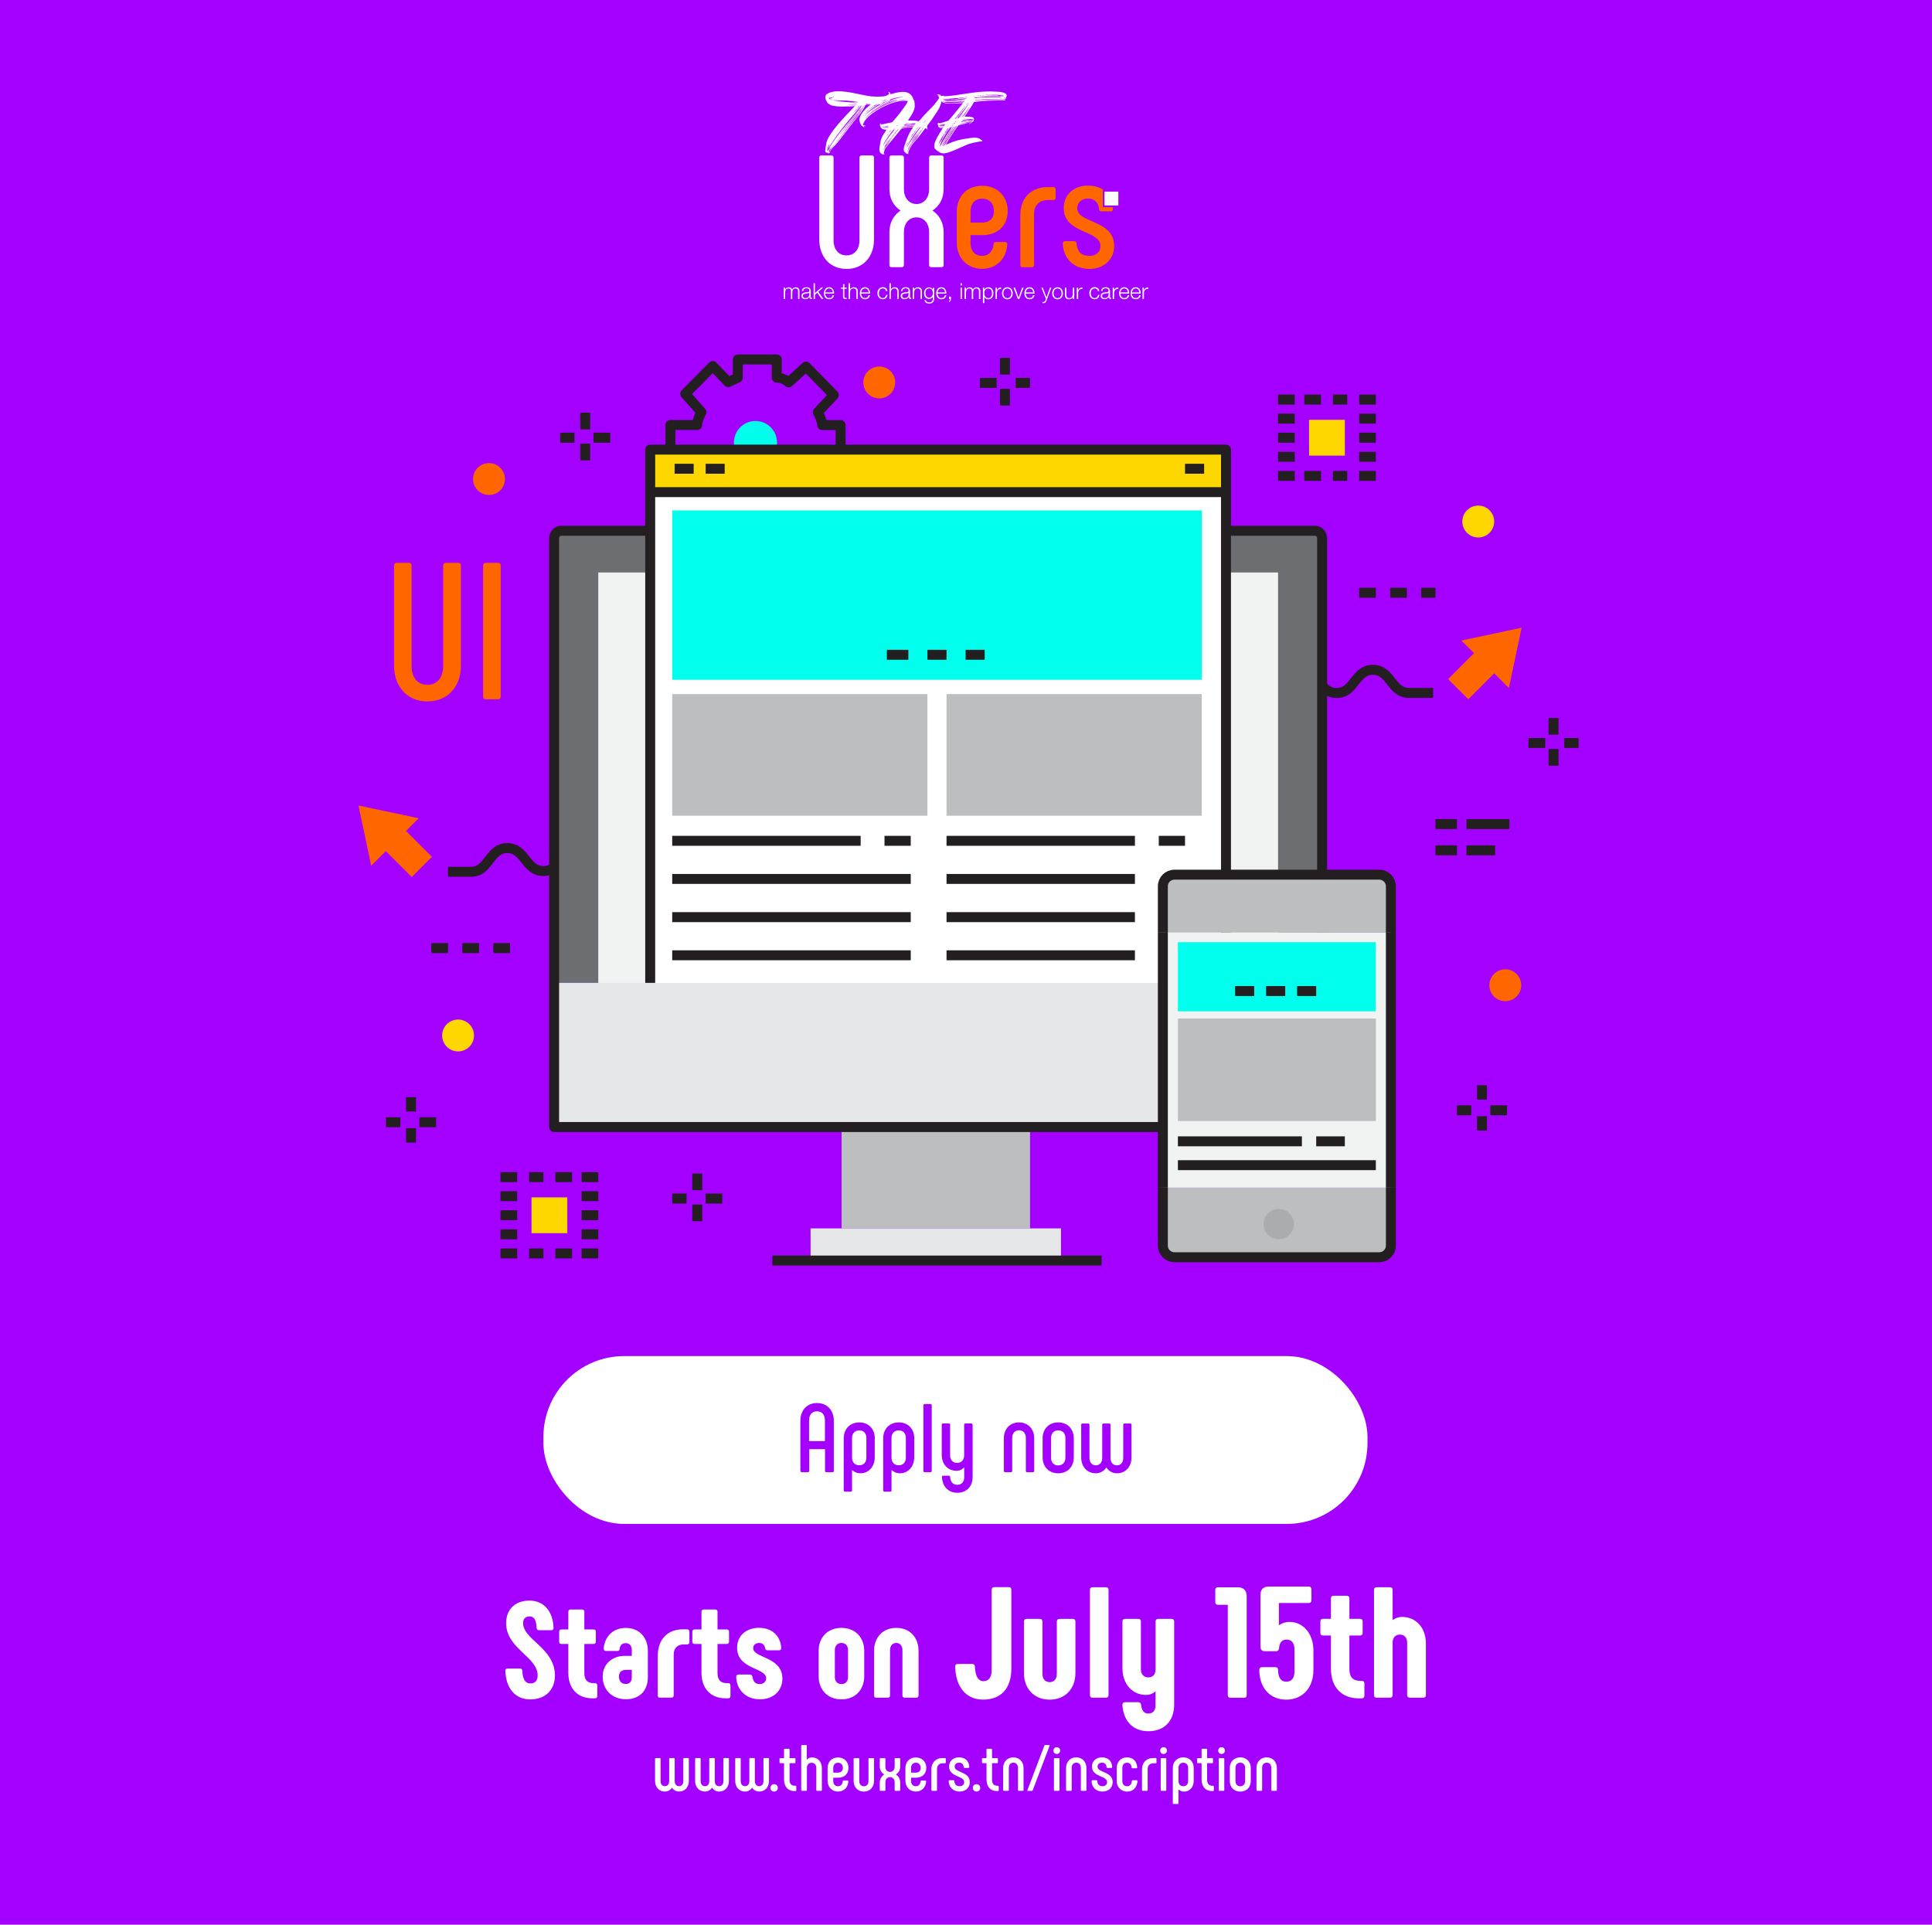 <?xml version="1.0" encoding="UTF-8"?>
<svg id="Calque_1" data-name="Calque 1" xmlns="http://www.w3.org/2000/svg" viewBox="0 0 388.06 386.6">
  <defs>
    <style>
      .cls-1 {
        fill: #fff;
      }

      .cls-2 {
        fill: #aaacae;
      }

      .cls-3 {
        fill: #fffffd;
      }

      .cls-4 {
        fill: #f60;
      }

      .cls-5 {
        stroke-width: 5px;
      }

      .cls-5, .cls-6 {
        fill: none;
        stroke: #231f20;
        stroke-linejoin: round;
      }

      .cls-7 {
        fill: gold;
      }

      .cls-8 {
        fill: #6d6e71;
      }

      .cls-9 {
        fill: #a400ff;
      }

      .cls-10 {
        fill: #f1f2f2;
      }

      .cls-11 {
        fill: #00ffed;
      }

      .cls-12 {
        fill: #e6e7e8;
      }

      .cls-6 {
        stroke-width: 2px;
      }

      .cls-13 {
        fill: #bcbec0;
      }
    </style>
  </defs>
  <rect class="cls-9" x="-.23" y="-.73" width="388.29" height="388.06"/>
  <path class="cls-6" d="M165.15,93.57h3.69v-8.19h-3.69c-.04-1.07-.83-2.48-.89-2.59l3.22-3.45-5.58-5.7-3.48,3.16c-.11-.06-.97-.91-2.4-.94v-3.66h-7.83v3.66s-1.81,.83-1.92,.89l-3.11-3.22-5.53,5.58,3.25,3.67c-.06,.11-.82,1.52-.86,2.59h-5.37v8.19h5.37s.83,1.43,.89,1.54l-3.22,2.92,5.58,5.43,3-3.29c.11,.06,1.92,.77,1.92,.81v5.05h7.83v-5.05c1.42-.04,2.29-.83,2.4-.89l3.35,3.22,5.65-5.58-3.19-2.62c.06-.11,.88-1.54,.92-1.54Z"/>
  <circle class="cls-11" cx="151.74" cy="88.89" r="4.33" transform="translate(-18.41 133.33) rotate(-45)"/>
  <polygon class="cls-4" points="72 161.8 74.56 173.9 77.5 170.96 82.7 176.16 86.75 172.11 81.55 166.91 84.1 164.36 72 161.8"/>
  <path class="cls-6" d="M89.99,175.11h4.61c3.64,0,3.64-4.76,7.28-4.76s3.64,4.61,7.27,4.61,3.64-4.58,7.27-4.58,3.64,4.73,7.28,4.73h6.54"/>
  <line class="cls-5" x1="132.63" y1="175.11" x2="136.46" y2="175.11"/>
  <polygon class="cls-4" points="305.63 126.09 303.07 138.2 300.12 135.25 294.92 140.46 290.87 136.41 296.08 131.2 293.52 128.66 305.63 126.09"/>
  <path class="cls-6" d="M287.85,139.18h-4.82c-3.64,0-3.64-4.64-7.28-4.64s-3.64,4.66-7.27,4.66-3.64-4.67-7.27-4.67-3.64,4.65-7.28,4.65h-6.32"/>
  <line class="cls-5" x1="245.21" y1="139.18" x2="241.38" y2="139.18"/>
  <path class="cls-8" d="M265.65,107.77c0-.86-.31-1.16-1.16-1.16H113.13c-.86,0-1.94,.31-1.94,1.16v89.65h154.46V107.77Z"/>
  <rect class="cls-10" x="120.17" y="114.99" width="136.54" height="82.88"/>
  <rect class="cls-13" x="169.04" y="226.62" width="37.85" height="20.12"/>
  <rect class="cls-12" x="111.19" y="197.42" width="154.46" height="28.72"/>
  <path class="cls-6" d="M264.1,106.61H112.74c-.86,0-1.44,.7-1.44,1.56v118.21h154.26V108.16c0-.86-.61-1.56-1.47-1.56Z"/>
  <rect class="cls-12" x="162.81" y="246.74" width="50.3" height="6.23"/>
  <line class="cls-6" x1="155.14" y1="253.2" x2="221.26" y2="253.2"/>
  <g>
    <rect class="cls-7" x="130.6" y="90.31" width="115.65" height="8.54"/>
    <rect class="cls-1" x="130.6" y="98.85" width="115.65" height="98.58"/>
  </g>
  <g>
    <polyline class="cls-6" points="246.25 98.85 246.25 90.31 130.6 90.31 130.6 98.85"/>
    <polyline class="cls-6" points="246.25 197.42 246.25 98.85 130.6 98.85 130.6 197.42"/>
  </g>
  <line class="cls-6" x1="135.5" y1="94.15" x2="139.33" y2="94.15"/>
  <line class="cls-6" x1="141.73" y1="94.15" x2="145.56" y2="94.15"/>
  <line class="cls-6" x1="238.02" y1="94.15" x2="241.86" y2="94.15"/>
  <rect class="cls-11" x="135.02" y="102.53" width="106.36" height="34.01"/>
  <line class="cls-6" x1="186.28" y1="131.52" x2="190.12" y2="131.52"/>
  <line class="cls-6" x1="178.14" y1="131.52" x2="182.45" y2="131.52"/>
  <line class="cls-6" x1="193.95" y1="131.52" x2="197.78" y2="131.52"/>
  <rect class="cls-13" x="135.02" y="139.42" width="51.26" height="24.43"/>
  <rect class="cls-13" x="190.12" y="139.42" width="51.26" height="24.43"/>
  <line class="cls-6" x1="135.02" y1="168.89" x2="172.87" y2="168.89"/>
  <line class="cls-6" x1="135.02" y1="176.55" x2="182.93" y2="176.55"/>
  <line class="cls-6" x1="135.02" y1="184.22" x2="182.93" y2="184.22"/>
  <line class="cls-6" x1="135.02" y1="191.88" x2="182.93" y2="191.88"/>
  <line class="cls-6" x1="177.66" y1="168.89" x2="182.93" y2="168.89"/>
  <line class="cls-6" x1="190.12" y1="168.89" x2="227.96" y2="168.89"/>
  <line class="cls-6" x1="190.12" y1="176.55" x2="227.96" y2="176.55"/>
  <line class="cls-6" x1="190.12" y1="184.22" x2="227.96" y2="184.22"/>
  <line class="cls-6" x1="190.12" y1="191.88" x2="227.96" y2="191.88"/>
  <line class="cls-6" x1="232.75" y1="168.89" x2="238.02" y2="168.89"/>
  <g>
    <path class="cls-13" d="M279.37,178.02v9.31h-45.79v-9.31c0-1.29,1.04-2.33,2.33-2.33h41.14c1.29,0,2.33,1.04,2.33,2.33Z"/>
    <path class="cls-13" d="M279.37,238.56v11.64c0,1.29-1.04,2.33-2.33,2.33h-41.14c-1.29,0-2.33-1.04-2.33-2.33v-11.64h45.79Z"/>
    <rect class="cls-10" x="233.57" y="187.33" width="45.79" height="51.23"/>
  </g>
  <g>
    <path class="cls-6" d="M233.57,238.56v11.64c0,1.29,1.04,2.33,2.33,2.33h41.14c1.29,0,2.33-1.04,2.33-2.33v-11.64"/>
    <path class="cls-6" d="M279.37,187.33v-9.31c0-1.29-1.04-2.33-2.33-2.33h-41.14c-1.29,0-2.33,1.04-2.33,2.33v9.31"/>
    <line class="cls-6" x1="279.37" y1="238.56" x2="279.37" y2="187.33"/>
    <line class="cls-6" x1="233.57" y1="187.33" x2="233.57" y2="238.56"/>
  </g>
  <rect class="cls-11" x="236.59" y="189.25" width="39.76" height="13.89"/>
  <rect class="cls-13" x="236.59" y="204.58" width="39.76" height="20.6"/>
  <g>
    <line class="cls-6" x1="254.31" y1="199.07" x2="258.15" y2="199.07"/>
    <line class="cls-6" x1="248.08" y1="199.07" x2="251.92" y2="199.07"/>
    <line class="cls-6" x1="260.54" y1="199.07" x2="264.37" y2="199.07"/>
  </g>
  <line class="cls-6" x1="236.59" y1="229.25" x2="261.5" y2="229.25"/>
  <line class="cls-6" x1="236.59" y1="234.04" x2="276.35" y2="234.04"/>
  <line class="cls-6" x1="264.37" y1="229.25" x2="270.12" y2="229.25"/>
  <g>
    <line class="cls-6" x1="273" y1="119.06" x2="276.35" y2="119.06"/>
    <line class="cls-6" x1="279.23" y1="119.06" x2="282.58" y2="119.06"/>
    <line class="cls-6" x1="285.45" y1="119.06" x2="288.33" y2="119.06"/>
  </g>
  <g>
    <line class="cls-6" x1="86.63" y1="190.44" x2="89.99" y2="190.44"/>
    <line class="cls-6" x1="92.86" y1="190.44" x2="96.22" y2="190.44"/>
    <line class="cls-6" x1="99.09" y1="190.44" x2="102.44" y2="190.44"/>
  </g>
  <g>
    <line class="cls-6" x1="100.53" y1="236.44" x2="103.88" y2="236.44"/>
    <line class="cls-6" x1="106.28" y1="236.44" x2="109.15" y2="236.44"/>
    <line class="cls-6" x1="111.55" y1="236.44" x2="114.9" y2="236.44"/>
    <line class="cls-6" x1="106.28" y1="251.77" x2="109.15" y2="251.77"/>
    <line class="cls-6" x1="111.55" y1="251.77" x2="114.9" y2="251.77"/>
    <line class="cls-6" x1="116.82" y1="236.44" x2="120.17" y2="236.44"/>
    <line class="cls-6" x1="100.53" y1="240.27" x2="103.88" y2="240.27"/>
    <line class="cls-6" x1="116.82" y1="240.27" x2="120.17" y2="240.27"/>
    <line class="cls-6" x1="100.53" y1="244.1" x2="103.88" y2="244.1"/>
    <line class="cls-6" x1="116.82" y1="244.1" x2="120.17" y2="244.1"/>
    <line class="cls-6" x1="100.53" y1="247.93" x2="103.88" y2="247.93"/>
    <line class="cls-6" x1="116.82" y1="247.93" x2="120.17" y2="247.93"/>
    <line class="cls-6" x1="100.53" y1="251.77" x2="103.88" y2="251.77"/>
    <line class="cls-6" x1="116.82" y1="251.77" x2="120.17" y2="251.77"/>
  </g>
  <rect class="cls-7" x="106.76" y="240.51" width="7.19" height="7.19"/>
  <g>
    <line class="cls-6" x1="256.71" y1="80.26" x2="260.06" y2="80.26"/>
    <line class="cls-6" x1="261.98" y1="80.26" x2="265.33" y2="80.26"/>
    <line class="cls-6" x1="267.73" y1="80.26" x2="270.6" y2="80.26"/>
    <line class="cls-6" x1="261.98" y1="95.59" x2="265.33" y2="95.59"/>
    <line class="cls-6" x1="267.73" y1="95.59" x2="270.6" y2="95.59"/>
    <line class="cls-6" x1="273" y1="80.26" x2="276.35" y2="80.26"/>
    <line class="cls-6" x1="256.71" y1="84.09" x2="260.06" y2="84.09"/>
    <line class="cls-6" x1="273" y1="84.09" x2="276.35" y2="84.09"/>
    <line class="cls-6" x1="256.71" y1="87.92" x2="260.06" y2="87.92"/>
    <line class="cls-6" x1="273" y1="87.92" x2="276.35" y2="87.92"/>
    <line class="cls-6" x1="256.71" y1="91.75" x2="260.06" y2="91.75"/>
    <line class="cls-6" x1="273" y1="91.75" x2="276.35" y2="91.75"/>
    <line class="cls-6" x1="256.71" y1="95.59" x2="260.06" y2="95.59"/>
    <line class="cls-6" x1="273" y1="95.59" x2="276.35" y2="95.59"/>
  </g>
  <rect class="cls-7" x="262.94" y="84.33" width="7.19" height="7.19"/>
  <g>
    <line class="cls-6" x1="288.33" y1="165.53" x2="292.64" y2="165.53"/>
    <line class="cls-6" x1="294.56" y1="165.53" x2="303.18" y2="165.53"/>
    <line class="cls-6" x1="288.33" y1="170.8" x2="292.64" y2="170.8"/>
    <line class="cls-6" x1="294.56" y1="170.8" x2="300.3" y2="170.8"/>
  </g>
  <path class="cls-4" d="M179.81,76.82c0,1.77-1.43,3.2-3.2,3.2s-3.2-1.43-3.2-3.2,1.43-3.2,3.2-3.2,3.2,1.43,3.2,3.2Z"/>
  <path class="cls-4" d="M305.55,197.9c0,1.77-1.43,3.2-3.2,3.2s-3.2-1.43-3.2-3.2,1.43-3.2,3.2-3.2,3.2,1.43,3.2,3.2Z"/>
  <path class="cls-7" d="M95.21,207.99c0,1.77-1.43,3.2-3.2,3.2s-3.2-1.43-3.2-3.2,1.43-3.2,3.2-3.2,3.2,1.43,3.2,3.2Z"/>
  <path class="cls-4" d="M101.42,96.22c0,1.77-1.43,3.2-3.2,3.2s-3.2-1.43-3.2-3.2,1.43-3.2,3.2-3.2,3.2,1.43,3.2,3.2Z"/>
  <path class="cls-7" d="M300.12,104.76c0,1.77-1.43,3.2-3.2,3.2s-3.2-1.43-3.2-3.2,1.43-3.2,3.2-3.2,3.2,1.43,3.2,3.2Z"/>
  <g>
    <line class="cls-6" x1="201.85" y1="71.87" x2="201.85" y2="75.23"/>
    <line class="cls-6" x1="201.85" y1="78.1" x2="201.85" y2="81.45"/>
    <line class="cls-6" x1="196.82" y1="76.9" x2="200.18" y2="76.9"/>
    <line class="cls-6" x1="204.01" y1="76.9" x2="206.88" y2="76.9"/>
  </g>
  <g>
    <line class="cls-6" x1="117.54" y1="82.89" x2="117.54" y2="86.24"/>
    <line class="cls-6" x1="117.54" y1="89.12" x2="117.54" y2="92.47"/>
    <line class="cls-6" x1="112.51" y1="87.92" x2="115.38" y2="87.92"/>
    <line class="cls-6" x1="119.21" y1="87.92" x2="122.57" y2="87.92"/>
  </g>
  <g>
    <line class="cls-6" x1="297.67" y1="217.99" x2="297.67" y2="220.87"/>
    <line class="cls-6" x1="297.67" y1="224.22" x2="297.67" y2="227.09"/>
    <line class="cls-6" x1="292.64" y1="223.02" x2="295.51" y2="223.02"/>
    <line class="cls-6" x1="299.35" y1="223.02" x2="302.7" y2="223.02"/>
  </g>
  <g>
    <line class="cls-6" x1="82.56" y1="220.39" x2="82.56" y2="223.26"/>
    <line class="cls-6" x1="82.56" y1="226.62" x2="82.56" y2="229.49"/>
    <line class="cls-6" x1="77.53" y1="225.42" x2="80.41" y2="225.42"/>
    <line class="cls-6" x1="84.24" y1="225.42" x2="87.59" y2="225.42"/>
  </g>
  <g>
    <line class="cls-6" x1="140.05" y1="235.72" x2="140.05" y2="239.07"/>
    <line class="cls-6" x1="140.05" y1="241.95" x2="140.05" y2="245.3"/>
    <line class="cls-6" x1="135.02" y1="240.75" x2="137.9" y2="240.75"/>
    <line class="cls-6" x1="141.73" y1="240.75" x2="145.08" y2="240.75"/>
  </g>
  <g>
    <line class="cls-6" x1="312.04" y1="144.21" x2="312.04" y2="147.57"/>
    <line class="cls-6" x1="312.04" y1="150.44" x2="312.04" y2="153.8"/>
    <line class="cls-6" x1="307.01" y1="149.24" x2="310.37" y2="149.24"/>
    <line class="cls-6" x1="314.2" y1="149.24" x2="317.07" y2="149.24"/>
  </g>
  <path class="cls-2" d="M259.89,245.87c0,1.68-1.36,3.04-3.04,3.04s-3.04-1.36-3.04-3.04,1.36-3.04,3.04-3.04,3.04,1.36,3.04,3.04Z"/>
  <g>
    <path class="cls-4" d="M82.16,113.05c.31,0,.51,.2,.51,.55v20.24c0,2.23,1.21,3.72,3.17,3.72s3.17-1.49,3.17-3.72v-20.24c0-.35,.24-.55,.55-.55h2.47c.35,0,.55,.2,.55,.55v20.09c0,4.23-2.66,7.2-6.73,7.2s-6.7-2.98-6.7-7.2v-20.09c0-.35,.2-.55,.51-.55h2.51Z"/>
    <path class="cls-4" d="M97.59,113.05h2.47c.31,0,.51,.2,.51,.51v26.35c0,.35-.2,.55-.51,.55h-2.47c-.35,0-.55-.2-.55-.55v-26.35c0-.31,.2-.51,.55-.51Z"/>
  </g>
  <g>
    <path class="cls-1" d="M101.49,335.64c0-.33,.16-.49,.47-.49h2.47c.3,0,.47,.17,.49,.47,.06,1.7,.6,2.52,1.62,2.52,.96,0,1.45-.6,1.45-1.59,0-3.78-6.33-5.37-6.33-10.53,0-2.82,1.89-4.52,4.69-4.52s4.72,2.06,4.83,5.46c0,.33-.16,.49-.47,.49h-2.44c-.3,0-.49-.16-.49-.49-.06-1.56-.52-2.28-1.37-2.28s-1.34,.44-1.34,1.34c0,3.37,6.39,4.99,6.39,10.53,0,2.96-2,4.8-4.96,4.8s-4.88-2.17-4.99-5.7Z"/>
    <path class="cls-1" d="M119.97,338.55v2.11c0,.3-.16,.47-.47,.47h-.52c-2.99,0-4.83-1.97-4.83-5.13v-5.79h-1.37c-.3,0-.47-.16-.47-.47v-1.97c0-.3,.16-.47,.47-.47h1.37v-3.54c0-.3,.16-.47,.47-.47h2.28c.3,0,.47,.16,.47,.47v3.54h1.84c.3,0,.47,.16,.47,.47v1.97c0,.3-.16,.47-.47,.47h-1.84v5.84c0,1.37,.6,2.03,1.86,2.03h.27c.3,0,.47,.16,.47,.47Z"/>
    <path class="cls-1" d="M121.06,336.74c0-2.41,1.81-4.14,4.47-4.14h1.37v-1.18c0-.82-.44-1.37-1.23-1.37s-1.18,.52-1.21,1.21c-.03,.27-.19,.36-.49,.36h-2.25c-.3,0-.47-.19-.47-.49,.22-2.47,1.92-4.14,4.44-4.14,2.69,0,4.44,1.89,4.44,4.63v5.26c0,2.66-1.62,4.44-4.39,4.44s-4.69-1.86-4.69-4.58Zm5.84,.16v-1.48h-1.18c-.91,0-1.4,.52-1.4,1.32,0,.93,.49,1.51,1.37,1.51,.8,0,1.21-.52,1.21-1.34Z"/>
    <path class="cls-1" d="M132.11,340.52v-7.82c0-3.43,1.97-5.43,5.07-5.43h.8c.3,0,.49,.16,.49,.49v2.08c0,.3-.19,.47-.49,.47h-.69c-1.21,0-1.97,.77-1.97,2v8.2c0,.33-.16,.49-.47,.49h-2.28c-.3,0-.47-.16-.47-.49Z"/>
    <path class="cls-1" d="M146.72,338.55v2.11c0,.3-.16,.47-.47,.47h-.52c-2.99,0-4.83-1.97-4.83-5.13v-5.79h-1.37c-.3,0-.47-.16-.47-.47v-1.97c0-.3,.16-.47,.47-.47h1.37v-3.54c0-.3,.16-.47,.47-.47h2.28c.3,0,.47,.16,.47,.47v3.54h1.84c.3,0,.47,.16,.47,.47v1.97c0,.3-.16,.47-.47,.47h-1.84v5.84c0,1.37,.6,2.03,1.86,2.03h.27c.3,0,.47,.16,.47,.47Z"/>
    <path class="cls-1" d="M147.87,336.93c0-.27,.05-.58,.47-.58h2.28c.22,0,.44,.11,.52,.44,.11,.85,.49,1.48,1.43,1.48,.85,0,1.32-.52,1.32-1.18,0-2.14-5.84-1.73-5.84-6.12,0-2.41,1.84-4,4.39-4,3.18,0,4.41,2.25,4.47,4.03,0,.22-.05,.49-.47,.49h-2.28c-.3,0-.44-.19-.49-.47-.11-.6-.49-1.01-1.21-1.01s-1.18,.44-1.18,1.04c0,2.06,5.87,1.64,5.87,6.14,0,2.41-1.81,4.14-4.5,4.14-3.1,0-4.72-2.22-4.77-4.42Z"/>
    <path class="cls-1" d="M164.43,336.68v-5.07c0-2.74,1.84-4.63,4.58-4.63s4.58,1.89,4.58,4.63v5.07c0,2.77-1.84,4.66-4.58,4.66s-4.58-1.89-4.58-4.66Zm5.9,.19v-5.43c0-.85-.49-1.43-1.32-1.43s-1.32,.58-1.32,1.43v5.43c0,.85,.49,1.4,1.32,1.4s1.32-.55,1.32-1.4Z"/>
    <path class="cls-1" d="M175.56,340.52v-8.91c0-2.74,1.78-4.63,4.47-4.63s4.47,1.89,4.47,4.63v8.91c0,.33-.16,.49-.47,.49h-2.28c-.3,0-.49-.16-.49-.49v-9.08c0-.85-.47-1.43-1.23-1.43s-1.26,.58-1.26,1.43v9.08c0,.33-.16,.49-.47,.49h-2.28c-.3,0-.47-.16-.47-.49Z"/>
    <path class="cls-1" d="M191.86,334.8c0-.38,.16-.57,.54-.57h2.88c.32,0,.51,.19,.54,.54,.06,1.87,.67,2.92,1.71,2.92s1.65-.76,1.65-2.19v-16.13c0-.38,.19-.57,.54-.57h2.85c.38,0,.57,.19,.57,.57v15.78c0,3.83-1.93,6.24-5.67,6.24-3.49,0-5.51-2.6-5.61-6.59Z"/>
    <path class="cls-1" d="M208.84,325.17c.35,0,.54,.19,.54,.57v10.49c0,.98,.54,1.65,1.46,1.65s1.43-.67,1.43-1.65v-10.49c0-.38,.22-.57,.57-.57h2.63c.35,0,.54,.19,.54,.57v10.3c0,3.17-2.06,5.36-5.17,5.36s-5.17-2.19-5.17-5.36v-10.3c0-.38,.19-.57,.54-.57h2.63Z"/>
    <path class="cls-1" d="M218.92,340.44v-21.08c0-.35,.19-.54,.57-.54h2.6c.38,0,.57,.19,.57,.54v21.08c0,.38-.19,.57-.57,.57h-2.6c-.38,0-.57-.19-.57-.57Z"/>
    <path class="cls-1" d="M235.84,325.71v16.67c0,3.33-1.97,5.36-5.2,5.36-3.04,0-4.98-2-5.2-5.26,0-.38,.19-.57,.54-.57h2.66c.32,0,.51,.19,.57,.57,.1,1.11,.6,1.71,1.43,1.71,.92,0,1.46-.6,1.46-1.62v-2.85c-.48,.44-1.14,.73-1.93,.73-2.69,0-4.72-2.16-4.72-5.36v-9.38c0-.35,.19-.54,.54-.54h2.63c.35,0,.54,.19,.54,.54v9.6c0,.98,.57,1.62,1.49,1.62s1.46-.63,1.46-1.62v-9.6c0-.35,.19-.54,.54-.54h2.63c.35,0,.57,.19,.57,.54Z"/>
    <path class="cls-1" d="M250.41,320.64v19.81c0,.38-.19,.57-.54,.57h-2.69c-.35,0-.57-.19-.57-.57v-18.1h-1.97c-.35,0-.54-.19-.54-.54v-2.44c0-.35,.19-.54,.54-.54h3.96c1.17,0,1.81,.63,1.81,1.81Z"/>
    <path class="cls-1" d="M263.81,331.57v3.9c0,3.55-2.19,5.93-5.45,5.93s-5.39-2.34-5.42-5.96c0-.38,.22-.57,.57-.57h2.63c.38,0,.57,.19,.57,.57,.03,1.65,.63,2.35,1.65,2.35,1.08,0,1.65-.76,1.65-2.03v-4.47c0-1.24-.6-1.96-1.58-1.96-.89,0-1.43,.57-1.52,1.71-.03,.41-.22,.63-.63,.63h-2.25c-.54,0-.86-.32-.86-.92v-10.39c0-1.08,.57-1.68,1.65-1.68h8.05c.35,0,.54,.22,.54,.57v2.19c0,.35-.19,.54-.54,.54h-5.99v4.47c.6-.41,1.33-.67,2.12-.67,2.76,0,4.82,2.35,4.82,5.8Z"/>
    <path class="cls-1" d="M274.05,338.16v2.44c0,.35-.19,.54-.54,.54h-.6c-3.45,0-5.58-2.28-5.58-5.93v-6.69h-1.58c-.35,0-.54-.19-.54-.54v-2.28c0-.35,.19-.54,.54-.54h1.58v-4.09c0-.35,.19-.54,.54-.54h2.63c.35,0,.54,.19,.54,.54v4.09h2.12c.35,0,.54,.19,.54,.54v2.28c0,.35-.19,.54-.54,.54h-2.12v6.75c0,1.58,.7,2.35,2.15,2.35h.32c.35,0,.54,.19,.54,.54Z"/>
    <path class="cls-1" d="M275.98,340.44v-21.08c0-.35,.19-.54,.57-.54h2.6c.38,0,.57,.19,.57,.54v6.05c.54-.38,1.2-.63,1.87-.63,2.85,0,4.82,2.19,4.82,5.39v10.27c0,.38-.19,.57-.57,.57h-2.63c-.35,0-.57-.19-.57-.57v-10.49c0-.98-.54-1.62-1.46-1.62s-1.46,.63-1.46,1.62v10.49c0,.38-.19,.57-.57,.57h-2.6c-.38,0-.57-.19-.57-.57Z"/>
  </g>
  <g>
    <rect class="cls-1" x="109.15" y="272.39" width="165.52" height="33.71" rx="16.22" ry="16.22"/>
    <g>
      <path class="cls-9" d="M160.76,295.44v-10.02c0-2.15,1.33-3.6,3.35-3.6s3.37,1.45,3.37,3.6v10.02c0,.18-.1,.27-.27,.27h-1.23c-.16,0-.27-.1-.27-.27v-4.35h-3.17v4.35c0,.18-.1,.27-.25,.27h-1.25c-.16,0-.25-.1-.25-.27Zm4.93-5.97v-4.13c0-1.17-.57-1.86-1.59-1.86s-1.59,.68-1.59,1.86v4.13h3.17Z"/>
      <path class="cls-9" d="M175.7,288.9v3.84c0,1.86-1.25,3.19-2.84,3.19-.71,0-1.27-.25-1.72-.67v4.11c0,.16-.1,.25-.25,.25h-1.15c-.18,0-.27-.1-.27-.25v-10.47c0-1.86,1.25-3.19,3.13-3.19s3.11,1.33,3.11,3.19Zm-1.68-.06c0-.92-.53-1.53-1.43-1.53s-1.45,.61-1.45,1.53v3.95c0,.92,.55,1.53,1.45,1.53s1.43-.61,1.43-1.53v-3.95Z"/>
      <path class="cls-9" d="M183.63,288.9v3.84c0,1.86-1.25,3.19-2.84,3.19-.71,0-1.27-.25-1.72-.67v4.11c0,.16-.1,.25-.25,.25h-1.15c-.18,0-.27-.1-.27-.25v-10.47c0-1.86,1.25-3.19,3.13-3.19s3.11,1.33,3.11,3.19Zm-1.68-.06c0-.92-.53-1.53-1.43-1.53s-1.45,.61-1.45,1.53v3.95c0,.92,.55,1.53,1.45,1.53s1.43-.61,1.43-1.53v-3.95Z"/>
      <path class="cls-9" d="M185.47,295.44v-13.17c0-.16,.1-.25,.27-.25h1.14c.18,0,.27,.1,.27,.25v13.17c0,.18-.1,.27-.27,.27h-1.14c-.18,0-.27-.1-.27-.27Z"/>
      <path class="cls-9" d="M195.36,286.18v10.47c0,1.94-1.21,3.19-3.09,3.19-1.78,0-2.98-1.23-3.07-3.15-.02-.18,.08-.27,.25-.27h1.15c.16,0,.23,.08,.25,.27,.06,.98,.57,1.55,1.41,1.55,.9,0,1.41-.57,1.41-1.53v-1.98c-.37,.43-.92,.7-1.55,.7-1.72,0-2.96-1.31-2.96-3.17v-6.09c0-.16,.1-.25,.27-.25h1.14c.18,0,.27,.1,.27,.25v6.15c0,.9,.53,1.53,1.41,1.53s1.41-.63,1.41-1.53v-6.15c0-.16,.1-.25,.27-.25h1.14c.16,0,.27,.1,.27,.25Z"/>
      <path class="cls-9" d="M201.63,295.44v-6.54c0-1.86,1.23-3.19,3.05-3.19s3.05,1.33,3.05,3.19v6.54c0,.18-.1,.27-.27,.27h-1.14c-.18,0-.27-.1-.27-.27v-6.6c0-.92-.51-1.55-1.37-1.55s-1.37,.63-1.37,1.55v6.6c0,.18-.1,.27-.27,.27h-1.14c-.18,0-.27-.1-.27-.27Z"/>
      <path class="cls-9" d="M209.42,292.74v-3.84c0-1.86,1.25-3.19,3.13-3.19s3.13,1.33,3.13,3.19v3.84c0,1.86-1.23,3.19-3.13,3.19s-3.13-1.33-3.13-3.19Zm4.58,.06v-3.95c0-.92-.55-1.55-1.45-1.55s-1.43,.63-1.43,1.55v3.95c0,.92,.53,1.55,1.43,1.55s1.45-.63,1.45-1.55Z"/>
      <path class="cls-9" d="M222.24,294.74c-.45,.7-1.21,1.19-2.11,1.19-1.78,0-2.96-1.33-2.96-3.19v-6.54c0-.18,.1-.27,.27-.27h1.12c.18,0,.27,.1,.27,.27v6.6c0,.92,.47,1.53,1.29,1.53s1.27-.61,1.27-1.53v-6.6c0-.18,.1-.27,.27-.27h1.14c.16,0,.25,.1,.25,.27v6.6c0,.92,.47,1.53,1.29,1.53s1.27-.61,1.27-1.53v-6.6c0-.18,.1-.27,.27-.27h1.14c.16,0,.25,.1,.25,.27v6.54c0,1.86-1.16,3.19-2.94,3.19-.92,0-1.66-.49-2.11-1.19Z"/>
    </g>
  </g>
  <g>
    <path class="cls-1" d="M167.01,31.23c.26,0,.42,.16,.42,.45v16.57c0,1.83,.99,3.05,2.6,3.05s2.6-1.22,2.6-3.05V31.67c0-.29,.19-.45,.45-.45h2.02c.29,0,.45,.16,.45,.45v16.45c0,3.46-2.18,5.9-5.51,5.9s-5.48-2.44-5.48-5.9V31.67c0-.29,.16-.45,.42-.45h2.05Z"/>
    <path class="cls-1" d="M187.3,42.29c1.44,.99,2.24,2.47,2.24,4.42v6.51c0,.29-.16,.45-.45,.45h-2.02c-.29,0-.45-.16-.45-.45v-6.64c0-1.7-1.03-2.92-2.53-2.92s-2.53,1.22-2.53,2.92v6.64c0,.29-.16,.45-.45,.45h-2.02c-.29,0-.45-.16-.45-.45v-6.51c0-1.96,.8-3.43,2.24-4.42-1.44-.96-2.24-2.44-2.24-4.39v-6.25c0-.26,.16-.42,.45-.42h2.02c.29,0,.45,.16,.45,.42v6.38c0,1.7,1.03,2.95,2.53,2.95s2.53-1.25,2.53-2.95v-6.38c0-.26,.16-.42,.45-.42h2.02c.29,0,.45,.16,.45,.42v6.25c0,1.96-.8,3.43-2.24,4.39Z"/>
    <path class="cls-4" d="M192.18,48.76v-6.28c.03-3.05,2.02-5.16,5.1-5.16,3.01-.03,5.13,2.12,5.13,5.07s-2.05,4.84-5.1,4.84h-2.37v1.67c0,1.47,.87,2.5,2.34,2.5,1.31,0,2.18-.96,2.28-2.37,.03-.29,.19-.42,.45-.42h1.89c.26,0,.42,.16,.42,.42-.16,2.98-2.18,4.97-5.06,4.97s-5.07-2.08-5.07-5.23Zm5.13-4.04c1.47,0,2.34-.93,2.34-2.28,0-1.54-.9-2.53-2.37-2.53s-2.34,.99-2.34,2.53v2.28h2.37Z"/>
    <path class="cls-4" d="M204.94,53.22v-10.03c0-3.46,2.24-5.61,5.48-5.61h1.19c.26,0,.42,.16,.42,.45v1.73c0,.26-.16,.42-.42,.42h-1.15c-1.67,0-2.76,1.06-2.76,2.79v10.26c0,.29-.16,.45-.45,.45h-1.86c-.29,0-.45-.16-.45-.45Z"/>
    <path class="cls-4" d="M216.38,41.84c0-1.15,.87-1.96,2.18-1.96s2.12,.9,2.21,2.15c.03,.26,.19,.42,.45,.42h1.89c.32,0,.42-.22,.42-.45,0-.13-.01-.26-.03-.39h-1.99v-3.47h.1c-.78-.54-1.8-.86-3.11-.86-2.89,0-4.84,1.92-4.84,4.49,0,5.26,7.37,4.39,7.37,7.63,0,1.15-.77,1.99-2.24,1.99-1.67,0-2.44-.9-2.56-2.53-.03-.32-.22-.42-.45-.42h-1.86c-.35,0-.45,.22-.45,.48,.1,2.82,2.02,5.1,5.35,5.1,2.98,0,4.97-1.99,4.97-4.58,0-5.39-7.41-4.52-7.41-7.6Z"/>
    <rect class="cls-1" x="221.85" y="38.49" width="2.78" height="2.78"/>
    <g>
      <path class="cls-1" d="M165.84,30.55c-.12-.15-.1-.35,0-.97l.12-.74c.1-.82,.94-2.16,2.26-3.75,.25-.32,1.14-1.27,1.96-2.18,.87-.84,1.51-1.61,1.51-1.61,0,0-.22,0-.5,.07-.57,.07-2.33,.07-2.95,0-.89-.1-1.29-.15-1.61-.4-.32-.2-.4-.25-.55-.52-.22-.42-.3-.57-.3-.87-.02-.37,.15-.65,.57-.84,.5-.25,.97-.37,1.71-.4,1.09-.05,2.38,.12,4.39,.55,1.49,.32,2.06,.45,3.13,.5,.62,.05,1.76,0,2.08-.07,.3-.05,.62-.17,.77-.3,.07-.07,.2-.27,.17-.35-.05-.05-.12-.1-.2-.1t-.05-.02s.05-.05,.17-.05h.15c.07,.05,.2,.25,.22,.37v.12c.12,.12,.1,.57,.02,.82-.07,.25-.32,.52-.62,.69-.25,.15-.79,.32-1.17,.4-.3,.1-1.19,.1-1.94,.12-.37-.05-1.34,.07-1.39,.12-.02,.1-.2,.52-.4,.77-.27,.5-.69,1.02-1.44,1.96-.84,1.04-1.49,1.86-2.43,3.1-1.27,1.69-1.69,2.16-2.08,2.53-.3,.27-.52,.57-.74,.92-.12,.25-.12,.35-.02,.22,.02-.05,.07-.05,.07-.05,0,.05-.17,.22-.22,.22v-.05s-.05-.05-.07-.05t0,.05s.02,0,0,.02c-.05,0-.17,.02-.22,0v-.07c-.02-.07-.1-.12-.12-.05,.02,.05-.25-.02-.3-.12Zm.27-.27s.05,.07,.05,.05t.02-.05v-.07s0-.1,.02-.05v.02l.2-.47,.17-.42s-.1,.12-.17,.25c0-.02,.02-.07,.05-.12,.05-.2,.1-.27,.15-.27v-.05s-.1-.07-.1-.05t0,.05c-.07,0-.4,1.02-.4,1.19Zm.1-.3h.05s0,.05-.05,.1v-.1Zm1.04-1.51c-.22,.32-.52,.74-.6,.92-.17,.32-.4,.72-.4,.84,.02,.12,.07,.05,.25-.2,.15-.5,.37-.82,.82-1.51,.69-.97,1.39-1.96,1.98-2.65l1.74-2.01c1.12-1.32,1.74-2.11,2.01-2.61,.07-.1-.05-.07-.15,.05l-.67,.82c-2.9,3.37-3.72,4.44-4.99,6.35Zm-.72-9.01c.1-.02,.17-.07,.17-.07,0-.05-.05,0-.12,0-.05,.05-.07,.05-.07,.07,0,0-.05,.05-.1,.05t0,.05s.07,0,.12-.1Zm.05,10.64l.22-.45,.07-.12-.1,.12c-.12,.12-.27,.5-.32,.69-.1,.25,0,.12,.12-.25Zm-.02-10.22s.25-.12,.42-.17c.12-.1,.37-.17,.45-.17l.17-.05h-.2c-.22,.05-.74,.15-.79,.17-.05,.05-.17,.22-.15,.25,0,0,.05,0,.1-.02Zm6.97,1.61s-.07,.12-.17,.3c-.35,.45-.62,.82-1.39,1.76-1.44,1.74-2.01,2.48-3.23,4.04-.74,.97-.92,1.27-1.39,1.74-.25,.25-.42,.5-.45,.57-.07,.07-.1,.12-.1,.12,0,0,0-.12,.17-.32q.05-.12,.02-.1c-.07,.1-.45,.67-.47,.79q-.05,.12,.05,.12s.07-.1,.15-.2c.2-.42,.37-.62,.74-1.04,.45-.52,.74-.87,1.44-1.79,.92-1.14,1.84-2.33,3.35-4.14,.37-.5,1.27-1.76,1.27-1.86Zm-7,9.16v.02s.02,.05,.05,0t-.05-.02Zm.02-1.64s.05,.02,.07-.1c-.02,.05-.07,.1-.07,.1Zm.37-9.06q.1-.07,0-.07c-.17,.07-.22,.07-.25,.12,0,.02,.07,.02,.25-.05Zm-.17,10.12s.05,.02,0,.07l-.05,.05v-.05s.05-.07,.05-.07Zm.3-10h-.1s0,.05,.05,.05l.05-.05Zm.2,.05s.1,0,.22-.02h-.32s-.02,.02,0,.02c0,.05,.05,.05,.1,0Zm.22-.02h.15c.2-.05,.25-.05,.15-.1-.02,0-.12,0-.2,.05-.05,0-.07,.05-.1,.05Zm3.2,.45c.25,0,.52,.02,.57,.02,.2-.02,1.09-.02,1.09-.05,.05-.05,0-.05-.6-.12-1.29-.17-2.41-.27-3.4-.17-.42,0-.69,.02-.74,.02,0,.05,1.22,.12,3.08,.3Zm-2.61-.5c.15,0,.15-.05,.12-.05-.05-.02-.12-.02-.22,0q-.1,.05,.1,.05Zm-.12,8.36s.02,0,.07-.05c-.05,0-.07,.05-.07,.05Zm.1-.5l-.05,.02s.05,0,.07-.02t-.02,0Zm.1,.27s-.05,.1-.05,.1l.1-.1v-.07s0,.05-.05,.07Zm-.02-.35s.05-.05,.05-.1c.05-.02,.05-.07,.05-.07l-.07,.07s-.02,.1-.02,.1Zm.15-.17s.02-.05,.02-.07c-.02,.02-.07,.07-.02,.07Zm.07-.17s-.05,.05-.05,.1c.05-.05,.1-.1,.05-.1Zm.17-6.25h-.17s0,.02,.07,.02c.05,0,.1-.02,.1-.02Zm-.02,6.05q-.12,.2-.1,.2l.1-.2Zm1.81-2.28c-.1,.02-.17,.12-.17,.15,0,0-.05,.05-.05,.12-.17,.12-.32,.32-.42,.5l-.15,.2c-.07,.05-.17,.17-.2,.25l-.4,.5-.32,.45,.15-.15c.72-.92,1.79-2.23,2.98-3.65,.4-.45,.92-1.09,1.27-1.64,.12-.15,.05-.12-.4,.42-.17,.27-.32,.5-.32,.5,0,0,0,.02-.05,.02s-.92,1.04-.92,1.09c0,0-.1,.07-.22,.25-.12,.12-.35,.37-.47,.57-.17,.17-.25,.3-.25,.3,.05,0,.02,.02-.05,.12Zm3.03-3.47l-.35,.45c-.32,.45-.6,.79-1.36,1.71-.94,1.22-1.69,2.11-2.56,3.3,.69-.89,1.79-2.21,2.56-3.13,.57-.69,.82-.99,.97-1.22,.02-.05,.12-.12,.2-.22,.22-.27,.79-1.19,.79-1.27,0-.02-.02,0-.07,.07-.02,.1-.05,.17-.1,.17-.05,.05-.05,.07-.05,.07,0,0,0,.05-.02,.05Zm-2.7-.22s-.27-.05-.57-.05c-.79,.05-.87,.05-.12,.05h.69Zm-.92-1.32c.12,0,.15,0,.12-.02h-.22s0,.02,.1,.02Zm.52,.05l.05-.05h-.07s0,.05,.02,.05Zm1.81,.92v-.05s-.07-.02-.15-.02c-.07,.02-.4,.02-.77,.05-.37,0-.72,0-.84,.05h.77c.52-.02,.99-.02,.99-.02Zm-.35,.25s.1,0,.1-.05c0-.02-.05-.02-.12,0-.12,0-.3,.05-.74,.07-.17,.02-.3,.02-.3,.02,.02,.05,.27,.05,.5,0,.3-.05,.55-.05,.57-.05Zm-.47,1.69s-.05,0-.17,.17l.17-.17Zm.02,.17l.4-.45s-.05,.02-.05,.05l-.35,.4Zm.1-.27l.37-.45c.17-.2,.32-.32,.35-.4,0,0-.05,.02-.07,.05,.05-.05,.07-.07,.1-.05v-.05l.02-.05s.05,0,.05-.02c-.05-.05,0-.05,0-.05,.05,.05,.15-.07,.3-.25,.2-.25,.27-.32,.17-.32-.02,0-.37,.37-.35,.45-.05,0-.12,.07-.17,.17-.07,.07-.3,.32-.45,.52l-.32,.45Zm.32-.2c.22-.2,.55-.62,.69-.82q.57-.74-.07,.05c-.17,.2-.42,.55-.62,.77Zm.17-1.76h.17s-.12-.05-.17,0Zm.55,.74s-.07,.07-.07,.07c-.02,0-.02-.05,.02-.07,.05-.05,.07-.1,.07-.1,.05,0,0,.05-.02,.1Zm1.56-.55s.2,0,.45-.02c.42-.05,.62-.1,.37-.1-.3-.02-.77,0-.82,.05-.07,.05-.05,.07,0,.07Zm-.02-.2s0,.05,.12,.05c.07-.05,.17-.05,.17-.05,.02,0,0-.05-.05-.05h-.17q-.07,0-.07,.05Zm1.14-.05s.1-.02,.05-.02h-.07s0,.02,.02,.02Zm.35,0s.07-.02,.02-.02l-.07,.02h.05Zm.35,.02c.3,.05,1.07,0,1.36-.05,.37-.02,.74-.12,.92-.25,.2-.07,.5-.27,.5-.27,0,0-.12,.05-.25,.12-.6,.27-1.36,.45-2.28,.45h-.25Zm1.09-.52c.27,0,.62-.05,.74-.05,.25-.07,.57-.25,.69-.37q.07-.07,.02-.07c-.55,.25-1.22,.4-1.76,.5h.3Zm-.05,.4h.07s-.07-.05-.07,0Zm.69-.3c.22-.02,.74-.22,.72-.27,0,0-.05,.05-.15,.07-.1,0-.4,.1-.65,.17-.25,.02-.5,.12-.5,.12,.07,0,.42-.05,.57-.1Zm-.3,.25c.12,0,.32-.02,.45-.07,.27-.07,.79-.32,.89-.4q0-.1-.12,0c-.22,.15-.62,.27-1.02,.4-.07,.05-.15,.07-.2,.07Zm.12-.65s.02,0,.02,0h-.02Zm.15,0l.05-.05s-.05,0-.07,.05c-.05,0,0,.05,.02,0Zm.3-.12s.17-.07,.3-.12,.25-.07,.32-.17c.1-.02,.12-.07,.12-.07,0,0-.12,.05-.25,.07-.07,.05-.27,.12-.4,.17-.22,.07-.3,.17-.1,.12Zm.2-.05l-.15,.1h-.1c-.02,.07,.22,0,.32-.05,.1-.07,.07-.07-.07-.05Zm.57-.32s.07,0,.07-.07c-.02,0-.05,.05-.05,.05,0,.02-.02,.02-.02,.02Zm.12,.45c-.02,.1-.07,.12-.07,.12,0,0,.07-.02,.12-.12,.07-.02,.12-.07,.07-.07,0,0-.02,.05-.12,.07Z"/>
      <path class="cls-1" d="M189.09,20.38c-.02,.3-.25,.92-.42,1.29-.22,.45-.79,1.29-1.64,2.53-.72,.92-.84,1.12-.82,1.19,.02,.1,.1,.6,.07,.67q0,.07-.02,0s-.05-.1-.07-.1c-.05,0-.05-.05-.05-.07-.02-.05-.2-.17-.25-.17,0,0-.22,.27-.47,.6-.67,.92-1.04,1.36-1.51,1.91-.27,.27-.6,.69-.74,.87-.52,.82-.87,1.64-.69,1.64l-.02,.05c-.07,.05-.05,.1,.05,.1h.05s-.22,.07-.22,.02c0,0-.1-.02-.15-.02-.17,0-.22-.07-.22-.17-.02-.05-.05-.05-.1-.05s-.25-.2-.3-.37c-.15-.35,0-.77,.5-2.18,.55-1.36,.6-1.46,1.29-2.51,.1-.02,.1-.07,.05-.07s-.5,.05-.99,.07c-.47,.07-.99,.1-1.09,.15-.2,.05-.22,.05-.45,.3l-1.66,2.03c-.32,.35-.77,.92-.97,1.17-.45,.47-.52,.69-.65,1.14-.12,.4-.12,.45-.05,.4,.02,0,.05,0,.02,.05,0,0,0,.02,.02,.02t-.02,.02s-.07,.05-.07,.05c.02,.05,.1,.05,.17,0,.07,0,.1,0,0,.07-.07,.07-.2,.05-.25-.02,0-.05-.02-.05-.02,0-.05,.02-.15,0-.22-.05-.07,0-.1,0-.1-.05s0-.05-.07-.05-.27-.22-.32-.4c-.1-.3-.1-.65,.1-1.61,.12-.89,.37-1.44,.97-2.31,.12-.22,.25-.42,.25-.42,0-.02-.12-.02-.25-.05-.42-.07-.6-.15-.82-.4-.1-.15-.1-.17-.07-.2t0-.05s-.05-.02-.05-.07c.05-.02,.05-.05,0-.02-.07,.02-.12-.25-.07-.35,.07-.1,.15-.2,.2-.2,.07,0,.07,.07,0,.12-.15,.17-.1,.17,.94-.05,.37-.07,.79-.2,.97-.2,.2-.05,.35-.07,.4-.15,.12-.1,1.41-1.61,1.84-2.26,.47-.62,.79-1.04,1.07-1.54,.12-.3,.2-.37,.15-.4-.05-.05-.97-.05-1.41,0-.74,.12-1.51,.32-2.23,.6-2.58,1.02-4.76,2.65-5.26,3.9-.02,.12-.07,.27-.07,.3,0,.05,.3,.15,.4,.15,.05,0,.07,.02,.1,.07,0,.05-.02,.05-.2,.02-.15,0-.2,0-.17,.02,0,0,.07,.05,.1,.05q.07,0,.07,.02h-.1c-.1,0-.05,.07,.05,.1q.1,.05-.02,.05c-.15-.05-.45-.25-.52-.32,0-.02-.05-.12-.1-.17-.12-.17-.25-.42-.3-.69-.27-1.14,1.12-2.83,3.4-4.17,2.01-1.17,4.47-1.91,5.71-1.74,.45,.07,.79,.22,1.09,.47,.25,.27,.37,.37,.52,.79,.05,.17,.15,.4,.25,.47,.02,.15,.12,.67,.1,1.12,0,.62-.4,1.51-1.12,2.51l-.22,.37h.67c.72,.05,.87,.02,1.27,.12l.17,.07,.42-.42c.15-.25,.82-.97,1.39-1.54,.6-.62,1.22-1.24,1.39-1.49,.37-.42,.79-.97,.92-1.27q.05-.15-.02-.17c-.17-.15-.2-.17-.12-.15,.02,0,.05,0,.05-.02,.02-.05-.02-.05-.1-.05,0,0-.02,0-.02-.02s.02-.02,.07-.02c.05,.02,.1,.02,.12,.05,.05,0,.07,0,.05-.02-.05-.07-.32-.17-.35-.12-.1,0-.07-.15,0-.17,.05-.05,.4,0,.52,.05,.25,.1,.42,.74,.35,1.36Zm-15.63,2.73s.07-.1,.07-.1c-.02,0-.07,.05-.1,.1-.05,.07-.07,.1-.05,.1,0,0,.05-.02,.07-.1Zm.02,.35l.3-.27c.1-.2,.37-.37,.5-.52,1.79-1.54,4.66-2.85,7.05-3.18,.07,0,0-.02-.12-.02-.77,.02-2.01,.3-3.2,.77-1.69,.65-3.52,1.91-4.29,2.95l-.22,.27Zm.2,.42c-.07,.1,.02,0,.2-.22,.17-.2,.47-.52,.65-.67,1.32-1.14,3.52-2.31,5.33-2.73,.69-.17,.65-.17,.45-.12-.3,0-1.12,.2-1.66,.37-2.08,.79-4.19,2.18-4.96,3.37Zm8.29-3.82c-.32-.07-.97,0-1.51,.12-2.31,.4-5.21,1.98-6.48,3.47l-.25,.27,.27-.27c.15-.12,.4-.4,.57-.55,1.09-.94,2.78-1.86,4.37-2.46,.99-.35,1.81-.52,2.7-.55,.5-.05,.55-.05,.32-.05Zm-8.21,2.68c0,.07,.02,.07,.07,0q.02-.07,0-.05s-.07,.05-.07,.05Zm.12-.1s.12-.07,.15-.15c.02-.02,.07-.07,.1-.07,0,.05,.05,0,.05-.05q.05-.07,0-.05s-.12,.1-.17,.17c-.07,.1-.15,.15-.12,.15Zm.42-.35l.02-.05s.1-.12,.27-.27c.15-.1,.3-.22,.3-.22,0,0,.02-.05,.07-.05t0-.02s.02-.02,.07-.02t.02-.02s.05-.02,.07-.02c.02-.02,.07-.02,.02-.07,0-.02,.05-.02,.05-.02,.05,.02,.2-.02,.17-.07-.07-.02-.02-.02,0-.02,.07,.02,.07-.05,.02-.07-.02-.02-.72,.47-.82,.6-.02,.05-.05,.05-.05,.05,0-.02-.07,.05-.15,.1-.15,.15-.17,.22-.1,.22Zm.89-.05c.17-.15,.5-.4,.77-.57,1.07-.62,2.68-1.34,3.9-1.66,.32-.05,.4-.1,.25-.1-.27,.05-1.17,.27-1.56,.42-1.17,.47-2.51,1.19-3.42,1.89-.17,.15-.3,.25-.3,.27,0,0,.17-.1,.37-.25Zm.25-.92h.12s.07-.02,.1-.02c0,0,0,.02-.02,.02,0,0-.07,.02-.1,.07,.02,0,.27-.15,.45-.27,.42-.25,1.27-.67,1.86-.89,.15-.07,.32-.17,.32-.17-.02,0-.92,.35-1.36,.57-.17,.1-.57,.27-.74,.42-.2,.12-.4,.2-.4,.2,0,0,.74-.45,1.12-.65,.12-.07,.22-.15,.22-.17h.02c.1,.02,.1,0,.02-.02t.07,0s.52-.15,.5-.22c0,0,.02-.02,.05,0,.07,0,.25-.1,.22-.17-.07-.02-1.64,.69-1.59,.77-.07-.05-.27,.1-.25,.12t-.02,0,0,.05s0,.02-.05,.02c-.02-.02-.22,.07-.2,.1,0,.05-.02,.05-.07,0t-.02,.05s0,.02-.05,.02c-.02,0-.05,0-.02,.02,.02,.05,0,.05,0,.05-.1-.05-.2,.02-.17,.1Zm1.71,4.07s1.04,0,1.19-.05h.1s-.05-.05-.07-.05t.07-.02s.1-.02,.1-.02c-.02,0-.1,0-.27,.02-.22,.02-.25,.02-.22,.05h-.05c-.17,0-.25,0-.22,.05h-.35c-.22,0-.37,0-.27,.02Zm0,.1c.1,.07,.35,.12,.77,.12,.32,0,.4,0,.47-.1l.07-.07-.25,.05c-.37,.05-.79,.05-.99,0-.07-.02-.15-.02-.07,0Zm.45,3.4c.35-.6,1.02-1.54,1.79-2.48,.17-.27,.3-.45,.3-.45-.1-.07-.25,.1-.6,.57-.89,1.14-1.51,2.11-1.69,2.63q-.02,.17,.2-.27Zm-.17,1.61s-.05-.07-.02-.02v.02c.02,.07,.05,.07,.02,0Zm.57-4.54s.02,0,.05-.05c0,0-.07-.02-.22-.02q-.17,0-.12-.02h-.1c-.32,0-.25,.02,.12,.05,.17,.05,.27,.05,.27,.05Zm-.57,4.44s-.02-.07-.02-.02v.02c.05,.07,.07,.02,.02,0Zm.17-.52c.02-.17,.12-.42,.27-.55-.15,.2-.17,.35-.22,.52-.15,.27-.15,.35-.02,.1l.12-.32c.07-.02,.15-.2,.27-.32,.1-.12,.4-.5,.65-.87l1.29-1.69c-.35,.42-.74,.92-1.04,1.32-.17,.17-.45,.55-.65,.79-.17,.2-.3,.32-.37,.45,.07-.17,.2-.35,.25-.4,.1-.17,.3-.4,.4-.5,.07-.07,.1-.17,.1-.17,0,0,.02-.05,.1-.12,.05-.02,.05-.1,.05-.1,0-.02,.07-.1,.12-.12,.07-.07,.1-.15,.1-.15-.05-.02,.05-.1,.1-.17,.1-.1,.17-.17,.17-.2,0,0,.05-.1,.15-.17,.1-.1,.17-.2,.17-.2-.02-.05,.07-.12,.2-.22,.12-.1,.15-.2,.15-.25,0,0,.1-.12,.22-.22,.12-.17,.22-.27,.22-.27,0-.02,0-.07,.05-.1,0-.05-.02-.05-.07,.02-.35,.35-1.61,1.96-2.41,3.03-.25,.35-.45,.87-.52,1.14,0,.02,.05-.07,.15-.25Zm.97-1.98c-.27,.35-.72,.89-.79,1.09-.17,.25-.07,.17,.22-.27l.57-.79v-.02Zm-.65-7.89s.02,.05,.12,0c.07-.05,.1-.1,.02-.1,0,0-.02,0-.02,.05,0,0,.02,.02-.02,0-.05,0-.1,.02-.1,.05Zm.07,7.42s.05,0,.07-.02q.02-.07,0-.02s-.07,.05-.07,.05Zm.22-1.71c-.07-.02-.15-.02-.15,0h.15Zm-.07,1.59s0-.05,.05-.1t-.05,0s-.05,.1-.02,.1c0,.02,.02,.02,.02,.02v-.02Zm0-7.39s.07,.05,.15,0c.02-.05,.02-.1,.02-.1-.02-.02-.02,0-.02,0t-.07,.05s-.07,0-.07,.05Zm.15,7.2l.1-.15s.05-.02,.07-.05l-.07,.05s0-.05,.05-.05c0-.02,.02-.02,.02-.05v.02s.02-.05,.02-.07-.05,.02-.12,.15c-.1,.07-.15,.17-.15,.17,.02,.02,.07,.02,.05,0,.02,0,.02-.02,.02-.02Zm.05-7.15s-.07,.02-.1,.05c-.02,.05,0,.05,.02,0,.07,0,.15-.02,.15-.02,.05-.02,0-.02-.07-.02Zm.22-.17s.07-.02,.05-.07h-.07s-.02,.05-.05,.05t.07,.02Zm.05,6.8s.02-.05-.02,.02q-.1,.1,0,.1s.02,0,.02-.02v-.1Zm-.02-6.72s0,.05,.05,.05l.02-.05s0-.05-.02-.05l-.05,.05Zm.12,6.62s.05-.05,.1-.05v-.07s0-.02,.05-.02c0,0,.02-.02,.02-.1t-.15,.1c-.02,.1-.07,.15-.02,.15Zm.05-6.8s.05,0,.05-.02v-.05s-.05,.05-.05,.05t0,.02Zm.2,7.62c-.05,.07-.1,.1-.1,.1,.05,0,.07-.02,.12-.1,.07-.07,.12-.12,.1-.12,0,0-.07,.05-.12,.12Zm-.02-1.17h.05v-.07s-.05,0-.1,.05c-.02,.02,0,.07,.05,.02Zm.17-6.45q.05-.07-.02-.02s-.07,.02-.07,.02q.07,.07,.1,0Zm.1,7.32c-.07,.07-.12,.12-.1,.12l.2-.2s-.07,.02-.1,.07Zm-.1-7.42s.07,0,.07-.05l-.02-.02-.05,.02v.05Zm.22,.02s.02,0,.02-.02c0,0,0-.05-.02-.05,0,0,0,.05-.02,.05t.02,.02Zm.17,7.05c-.1,.1-.12,.12-.1,.12,0,0,.07-.07,.15-.12l.07-.12-.12,.12Zm-.02-7.07s.02,0,.02-.05c0,0,0-.02-.02-.02,0,0,0,.02-.05,.02t.05,.05Zm.12-.05s.02,0,.02-.02v-.02s-.02,.02-.02,.02t0,.02Zm.12,6.3s.1,0,.1-.05c.02-.02-.07-.02-.12,0t.02,.05Zm-.02-6.35s.05,.02,.05,.02t.02-.02s-.02-.05-.05-.05l-.02,.05Zm.15,6.2s.05,0,.02-.02h-.02s-.05,.02,0,.02Zm.02,.45s0,.05,0,.05t.02-.05q.02-.07-.02,0Zm.1-.6s.07,0,.07-.02h-.07s-.02,.02,0,.02Zm.12,1.04c.32-.35,.57-.65,.6-.69,.05-.07-.22,.25-.6,.69Zm.2-1.32q0-.07-.1-.07s-.02,.05-.07,.07c-.05,.1,.05,.07,.17,0Zm-.05,.84s.05-.05,.07-.05c-.02,.07-.07,.07-.07,.05Zm.25-6.8s.02,0,.02-.02c0,0-.02,0-.05,.02t.02,0Zm.15,.72s-.07,0-.1,.02c-.05,.02,0,.02,.05,0,.02,0,.05,0,.05-.02Zm.37,4.22s.05,0,.1-.07l.1-.15s-.2,.22-.2,.22Zm2.48,1.09q-.1-.02,.02-.02c.07,0,.15-.05,.15-.05,.02-.02-.02-.02-.17-.02-.12,0-.4,.02-.65,.07-.52,.02-1.36,.12-1.49,.17-.05,0-.1,.02-.07,.02,0,.05-.02,.05-.1,.07l-.05,.05h.05c.07,0,.25,0,.37-.05,.15,0,.65-.02,1.12-.1,.87-.07,.99-.1,.82-.15Zm-2.26-1.34s.02-.05,.07-.1l.07-.07s-.07,.02-.1,.07c-.07,.05-.05,.1-.05,.1Zm.32,1.51s0,.05-.07,.05c-.1,0-.12,0-.1-.05h.17Zm2.08-.45c-.55,0-2.13,.17-2.21,.25-.02,.02,0,.02,.92-.07,.25-.02,.67-.07,.92-.07,.47-.02,.69-.12,.37-.1Zm-1.94,.07c.07,0,.4-.02,.72-.07,.3-.02,.74-.07,1.02-.07,.27-.02,.45-.05,.47-.07,0,0-.05-.05-.12-.02h-.1l.1-.02c.17-.07,.15-.07-.74,.02-1.17,.07-1.29,.07-1.39,.15-.1,.07-.1,.12,.05,.1Zm.37,.35c-.1,0-.25,.02-.32,.02q-.1,0,.07-.02c.1-.05,.25-.05,.32-.05,.12,0,.1,0-.07,.05Zm-.15-.69h.1l-.1,.02c-.07,.05-.02,.05,.1,.05,.1,0,.22-.05,.22-.05,.02-.02-.35-.05-.35-.05-.05,.02,0,.02,.02,.02Zm-.02-.69s.02,0,.1-.07t-.05,0s-.05,.05-.05,.07Zm.57,4.39l.07-.07s.02-.02,0-.02c0,0,0-.02,.02-.02v-.05c-.07,0-.6,1.19-.6,1.32,0,.02,.52-1.07,.5-1.14Zm-.37-3.77s.07,.05,.17,.05q.17,0,.12,.02-.1,.02,.05,.02c.1,0,.25,0,.27-.02,.07,0,0-.02-.27-.02-.17-.05-.35-.05-.35-.05Zm.5,3.94c-.15,.35-.42,.92-.42,.92,.05,0,.12-.1,.2-.3,.4-.77,.74-1.24,2.11-3.15,.6-.72,.65-.94,.12-.35-.97,1.22-1.46,1.91-2.01,2.88Zm2.88-3.03s-.25,.27-.25,.32v.02s-.32,.4-.72,.89c-.4,.45-.84,1.07-.99,1.27-.45,.52-.87,1.24-1.12,1.86-.15,.32-.17,.52-.12,.42t.05,0s.05-.07,.12-.25c.3-.67,.67-1.27,1.32-1.96,.27-.27,.55-.69,.65-.87l.6-.84c-.07,.07-.15,.2-.22,.3-.25,.25-.65,.79-.92,1.14-.52,.57-.84,.99-1.17,1.61-.2,.37-.25,.42-.07,.07,.27-.62,.57-1.04,1.22-1.76,.17-.22,.32-.47,.45-.55,.02-.1,.15-.2,.17-.27,.07-.07,.1-.15,.1-.15,0-.02,.05-.02,.12-.07,0-.07,.07-.1,.02-.1,0-.02,.07-.07,.15-.12,.05-.07,.12-.15,.12-.17,0,0,.02-.07,.07-.15,.05-.05,.1-.12,.1-.12,0,0,.05-.1,.15-.25,.12-.12,.22-.25,.17-.27Zm-2.98,4.27s-.02,.12-.1,.27c-.02,.15-.1,.2-.1,.17s.15-.47,.2-.45Zm0-4.49c.07,0,.02,.02-.05,.02-.1,0-.12-.02-.07-.02h.12Zm.1,2.88v-.07s-.05,.02-.02,.07h.02Zm.25-2.9c.07,0,.07,.02-.07,.02-.1,0-.17-.02-.1-.02h.17Zm-.2,2.75l.05-.05s.02-.05,.02-.05c-.02-.05-.05-.05-.02,0-.05,.02-.05,.05-.05,.1Zm.22-3.42c.1,0,.1-.02,.07-.02h-.17c-.07,0,0,.02,.1,.02Zm-.1,3.1s0,.05,.05,.05l.02-.05s0-.02-.02-.02c0,0-.05,0-.05,.02Zm.05-.05s.02-.05,.07-.05t-.05-.02s-.05,.07-.02,.07Zm1.36-1.98l-.02,.05s0,.05-.02,.07l-.1,.1c-.2,.25-.42,.55-.52,.72-.1,.05-.12,.12-.15,.17-.02,0-.07,.02-.07,.07,.05,0,0,.02,0,.02-.07,0-.17,.2-.17,.25,0,.02,0,.07-.05,.1-.07,.02-.07,.07-.07,.07,0,.02,0,.07-.02,.07s-.07,.02-.02,.02c0,.02,.02,.07-.02,.07-.02,.02-.07,.05-.02,.05,.02,0,.17-.2,.35-.47,.2-.25,.37-.45,.32-.5h.05s.15-.12,.15-.2c0-.02,.02-.02,.02-.02,.02,0,.12-.2,.17-.3l-.05,.05c-.05,.1-.1,.17-.1,.17-.02,0,.02-.07,.07-.17,.05-.05,.1-.12,.1-.12,0,0,.07-.07,.15-.12,.05-.05,.07-.12,.07-.15t-.02-.02Zm-.1,1.24c-.72,.94-.89,1.19-1.09,1.49l-.1,.17,.1-.12c.05-.07,.25-.35,.5-.6,.22-.27,.47-.6,.5-.69,.1-.15,.2-.32,.3-.4,.27-.4,.15-.25-.2,.15Zm-1.12-2.26c-.07,0,.07,.02,.45,.02,.32,0,.6-.05,.55-.05,0-.05-.79-.02-.99,.02Zm.37,2.43c-.07,.02-.1,.05-.05,.05l.05-.05Zm0-.27s.02-.02,.05-.02c-.02,.07-.05,.07-.05,.02Zm.05,.17l.1-.05s.05-.07,.05-.07c0,0-.05,.02-.1,.07-.07,.02-.05,.05-.05,.05Zm.05-.25s0-.02,.07-.07c.02-.05,.05-.05,.05-.05l-.02,.05s-.05,.07-.1,.07Zm.15,.05h-.05s.02,.02,.05,0Zm.02-.27s0-.05,.02-.07l.07-.07s0,.02-.02,.07c-.05,.02-.05,.07-.07,.07Zm.02,.15s.07-.02,.1-.05c.05-.07,.07-.1,.05-.1,0,0-.05,.02-.07,.1-.05,.02-.07,.05-.07,.05Zm.52-.94l-.07,.07s.07-.07,.07-.07Zm.17-.2h-.02l-.12,.15,.15-.12c.07-.05,.12-.12,.12-.12,0,0,0-.05,.02-.07,0-.02-.02,0-.1,.07h.02l-.02,.02s-.05,.07-.05,.07Zm.17,.84c-.02,.07-.07,.12-.07,.12,.05,0,.07-.05,.15-.12,.05-.05,.1-.12,.1-.12-.02,0-.1,.07-.17,.12Zm1.39-2.16l.27-.35-.35,.37c-.17,.22-.32,.42-.32,.45,0,.05,.02,0,.4-.47Zm.4,.32s-.07,.1-.17,.2c-.1,.12-.15,.2-.15,.2,0,0,.1-.07,.17-.2,.1-.1,.15-.2,.15-.2Zm-.22,1.07s-.02-.05-.07-.05h-.02s.1,.07,.1,.05Zm.37-1.32s-.02,.02-.05,.07l-.05,.05s.05-.02,.1-.05v-.07Zm.17-.27s-.02,.07,0,.07c0,0,0-.05,.07-.07t-.07,0Z"/>
      <path class="cls-1" d="M188.37,30.38c-.2-.12-.55-.45-.65-.6,0-.07-.05-.17-.05-.3-.12-.55,.32-1.61,1.32-3.15,.17-.27,.32-.5,.32-.5,0,0-.1-.05-.2-.05-.32-.05-.47-.12-.6-.32-.12-.2-.12-.22-.05-.25t0-.02c-.1,.02-.1,0-.02-.02,.02-.07,.02-.1-.05-.1-.05-.02-.07-.22-.02-.35,.02-.05,.17-.07,.35-.02t-.07,.07,.07,0c.15,0,1.64-.47,1.79-.55,.02,0,.37-.4,.77-.89l1.39-1.71c.4-.47,.72-.87,.72-.89,0-.05-.17,0-.4,0-.22,.02-.99,.02-1.69,.02-1.19,.02-1.29,0-1.59-.07-.32-.07-.55-.22-.55-.35,0-.05-.05-.12-.1-.22-.07-.12-.07-.15-.02-.27,.02-.05,.02-.12,0-.17-.05-.1,.02-.35,.12-.4,.12-.07,.4-.07,.45,.02,.1,.05,.12,.05,.89,0,.6-.05,1.64-.17,3.1-.42,2.8-.42,3.8-.52,5.53-.5,1.86,.02,2.68,.2,2.98,.55,.1,.2,.12,.42,.02,.52-.05,.07-.05,.1-.02,.1,.1,.05-.02,.12-.17,.12h-.15l.15,.05c.2,.07,.17,.12-.07,.12h-.2l.17,.02,.15,.07s-.32,0-.74-.02c-.79-.07-2.53-.05-3.5,.02-.87,.05-1.94,.17-1.96,.17-.05,.07,.07,.07,.65,0,1.66-.15,4.54-.2,5.16-.12,.22,.02,.32,.07,.27,.1-.02,0-.02,.02,0,.02q.07,0,.05,.02c-.05,.07-.37,.07-1.32,.07-.67,.02-1.61,.02-2.08,.05-1.04,.07-2.88,.22-2.88,.25-.1,.25-1.07,1.76-1.61,2.56-.12,.17-.25,.37-.25,.37-.02,.05,.07,.05,.42,.02,.5,0,.99,.05,1.19,.15,.25,.12,.3,.42,.15,.65-.02,.02-.02,.05,0,.05,0,0,.05,.02,.05,.07s0,.05-.05,.02c-.02-.02-.07,0-.22,.12-.32,.25-.6,.42-.65,.42-.1,0-.02-.05,.2-.22,.12-.1,.22-.17,.22-.2,0,0-.27,.05-.62,.17-.3,.1-.87,.25-1.27,.35l-.69,.17-.35,.45c-.55,.77-1.09,1.61-1.64,2.51-.27,.45-.47,.84-.52,.87,0,.05,.22-.02,.5-.15,1.31-.57,1.98-.74,3.42-.99,1.44-.25,2.08-.27,2.61-.12,.15,.05,.42,.22,.35,.22l.1,.05c.17,.1,.27,.15,.22,.22-.05,0,0,.02,.05,.05,.15,.05,.1,.12-.15,.12-.27,0-.79,.1-1.49,.25-.92,.2-1.32,.35-2.43,.87-2.23,1.02-3.13,1.32-3.85,1.27-.32-.05-.4-.07-.97-.45Zm.37-1.71l.52-.94c.15-.3,.22-.52,.22-.57,.05,0,.17-.15,.27-.35l.35-.47s.02-.12,.02-.17c-.02-.02,0-.02,.02-.02,.05,.02,.1-.07,.2-.2,.12-.17,.15-.22,.12-.22-.05,0-.15,.12-.25,.22-.17,.27-.22,.35-.12,.27,0-.02,.02,0,0,.05,0,.02-.02,.02-.05,.02-.05-.02-.07,0-.1,.05-.1,.12-.1,.15-.02,.12,.02-.02,.02,0,.02,.02-.02,0-.07,.05-.07,0-.02,0-.47,.67-.84,1.32-.15,.27-.17,.37-.15,.4s.02,.02-.02,.02q-.07,0-.05,.05s.05,.05-.02,.17c-.05,.1-.07,.1-.05,.02l.02-.1-.05,.1c-.07,.07-.07,.12-.05,.12,.05,.02,0,.02-.02,.07-.02,0-.05,.02-.02,.07,0,.02,0,.07-.02,.07,0,0-.05,.02-.05,.05s0,.1-.02,.15c0,.02,.1-.12,.22-.35Zm-.15-3.45s.05,0,.02-.02c-.02-.02,0-.02,.27,.02l.12,.02-.12,.07c-.12,.05-.1,.05,.32,.02,.37,0,.45,0,.52-.1q.1-.07,0-.07s-.17,.02-.32,.05q-.35,.05-.35,.02s.05-.05,.1-.05,.22,0,.32-.02c.2-.05,.22-.07,.17-.1s-.05-.02,.05,0c.1,0,.12,0,.12-.02-.02,0,0-.05,.05-.07,.07,0,.1-.02,.07-.02,0-.02-.25,0-.5,.05-.25,.07-.57,.12-.69,.12-.22,0-.27,.05-.17,.1Zm.15,.3s.05,0,0-.02c-.12-.05-.15-.05-.12,0,0,0,.05,.02,.12,.02Zm.12-.27h-.12c-.07,0-.02,.02,.02,.02s.1-.02,.1-.02Zm.57,.47l-.15-.05-.15-.02h.15c.1,0,.15-.02,.17-.05t-.05,0c-.12,.02-.55,.02-.62,0t-.02,0s.3,.12,.5,.12h.17Zm.84,.74c-.87,1.34-1.29,2.11-1.41,2.65-.12,.45-.07,.42,.2-.1,.12-.3,.47-.87,.74-1.29,.25-.45,.67-1.07,.94-1.46s.45-.72,.45-.74c0,0-.1,0-.17,.02-.15,.05-.2,.12-.74,.92Zm-.67,.74c-.3,.45-.74,1.27-.74,1.34,0,.05,.05,0,.2-.27,.25-.5,.82-1.41,1.27-1.98,.35-.57,.45-.74,.37-.67-.05,.02-.74,1.04-1.09,1.59Zm-.67,.84s.1-.22,.12-.22c.05,0,.05,.07-.07,.2,0,.02-.05,.05-.05,.02Zm.45-2.61c-.25,.02-.4,.07-.2,.07,.1,0,.22-.02,.27-.02,.22-.02,.15-.1-.07-.05Zm-.27,2.31s.05-.07,.07-.12c.07-.1,.1-.1,.07-.02-.1,.15-.15,.2-.15,.15Zm.15-2.58s-.07,0-.05-.05h.1s-.02,.05-.05,.05Zm.15,3.77c.35-.67,1.61-2.68,2.06-3.3,.15-.17,.15-.2,.07-.17-.07,.02-.4,.47-.4,.55t-.05,.02s-.77,1.09-.77,1.17c0,0-.05,.05-.07,.12-.05,.02-.1,.07-.05,.1,0,0,0,.05-.05,.05,0,0-.05,.05-.07,.15-.07,.05-.12,.15-.15,.17-.05,.02-.05,.1-.05,.12s-.02,.07-.02,.07c-.05,.02-.6,1.04-.65,1.22-.02,.1,.05,.02,.2-.27Zm-.07-1.56s.07-.12,.1-.15c.02,0,0,.05-.02,.12-.12,.17-.15,.2-.07,.02Zm4.19-6.87q.07-.02-.15-.02c-.12,.02-.42,.02-.69,.05q-.45,0,.2-.05c.74-.07,.84-.07,.84-.12,0-.02-.07-.07-.15-.02-.47,.05-1.94,.15-2.78,.15-1.12,0-1.34-.02-1.41-.1q-.07-.02-.05,0c.05,.07,.25,.15,.52,.22,.3,.07,1.96,.07,2.9,.02,.5-.02,.74-.07,.77-.12Zm-4.19-.67s.1,.07,.22,.1c.25,.05,1.59,.05,2.48-.07,.5-.02,.65-.05,.52-.07q-.15-.05,.1-.07c.67-.05,.97-.12,.97-.12,0-.02,.07-.02,.15-.02,.12,.02,.15,0,.12-.02-.05-.02-.17-.02-.67,.02-.35,.02-.65,.1-.65,.1,.05,.02,0,.02-.02,.02-.05-.02-.35,0-.72,.02l-1.36,.12c-.4,0-.77,.02-.82,.07-.07,0-.1,0-.1-.05,.02-.02,0-.02-.1-.02h-.12Zm.32,9.18c.05-.15,.1-.27,.15-.27,0,0,.05-.02,.07-.07,.05-.12,.17-.35,.27-.52l.17-.32c.05-.07,.1-.15,.1-.17,.05,0,.07-.05,.12-.15,.05-.1,.07-.15,.1-.15,0-.02,.05-.1,.1-.2l.15-.2c.02-.07,.1-.12,.1-.12,0-.02,0-.05,.02-.05,0,0,.05-.07,.07-.12,.05-.07,.07-.12,.07-.12,.02,0,.05-.05,.05-.05,0-.02,.05-.07,.07-.1,.05-.07,.07-.12,.07-.17,0-.02,0-.05,.05-.05,.02,0,.05-.02,.05-.05,.02-.07,.07-.12,.12-.2l.1-.15s.07-.1,.15-.17c.15-.2,.17-.27,.1-.25-.12,.05-1.12,1.49-1.79,2.61-.4,.62-.74,1.32-.74,1.36s.02,0,.05,0c.07-.02,.15-.17,.2-.3Zm4.47-9.18l.05-.05s-.27,0-.55,.02c-1.07,.12-1.81,.17-2.85,.2-.89,.07-1.12,.07-1.19,0-.02-.02-.1-.02-.12,0-.02,.05,.12,.12,.4,.17s1.46,.02,2.28-.07c1.22-.1,1.91-.2,1.98-.27Zm-4.57-.45s.1-.05,.05-.05h-.12s0,.05,.07,.05Zm-.02,7.72s.02-.05,.05-.12c.22-.32,.27-.42,.27-.42,.02,0,0,.05-.02,.12-.22,.32-.27,.42-.3,.42Zm.17-6.62s0,.02-.05,.02-.07,0,0-.02h.05Zm2.51,4.79c-.17,0-1.96,2.73-2.46,3.72-.15,.3-.07,.32,.1,.02,.52-.94,1.64-2.68,2.23-3.5,.12-.15,.17-.25,.12-.25Zm1.51-5.16c-1.04,.12-1.89,.17-2.95,.17-1.17,0-1.36,.05-.65,.1,.37,.02,.74,.02,1.51-.02,.65-.02,2.08-.17,2.16-.22,.07-.02,.05-.02-.07-.02Zm-3.8,.4s0,.02-.07,.02c-.05,0-.1,0-.05-.02h.12Zm.4-.57c-.25,0-.35,0-.22-.02h.45c.12,.02,.05,.02-.22,.02Zm-.05,.62h-.17s.15-.02,.17,0Zm.94-.65c-.12,0-.17-.05-.07-.05h.22c.07,0,0,.05-.15,.05Zm-.05,5.48s.15-.02,.17-.02c.02-.02,.02-.05-.02-.05s-.12,.02-.15,.05q-.1,.02,0,.02Zm.1-.12s.15-.02,.17-.05t-.02-.02c-.22,.02-.27,.07-.15,.07Zm0-.35l.05-.02c.02-.1,0-.1-.05-.05s-.05,.07,0,.07Zm.1,.15s.1,0,.17-.02c.02-.05,.05-.05,0-.05s-.1,0-.12,.05q-.07,.02-.05,.02Zm.2-.25s.07,0,.15-.02c.05-.02,.1-.07,.1-.1,0-.05-.2,0-.27,.07t.02,.05Zm.42-4.27h-.42c.12-.02,.3-.02,.42,0Zm-.12,3.3s.1-.02,.12-.07c.02-.02,.05-.02,.1-.02,.02,0,.2-.17,.4-.42,.17-.25,.3-.42,.22-.4-.05,.07-.07,.07-.07,.07,0-.05,.02-.1,.05-.12,.1-.07,.1-.12,0-.07t-.02,0s.1-.05,.1-.05c.02,0,.07-.07,.12-.1q.05-.1,0-.1s-.05,.05-.05,0c.05-.02,.07-.02,.1-.02,.02,.02,.12-.12,.12-.17v-.02s.17-.17,.32-.35c.12-.2,.25-.37,.25-.37-.02,0,0-.02,.07-.05,.05-.07,.05-.1,.05-.1-.02,0,0-.02,.05-.07,.07-.05,.07-.07,.07-.07-.02,0,0-.02,.05-.1,.07-.02,.07-.07,.05-.07-.05,0-1.46,1.76-1.46,1.81-.02,.02-.15,.15-.15,.2,0,.02,.02,0,.05-.05,.02,0,.07-.02,.07,0,0,0,.02,0,.05-.05,.05-.02,.1-.02,.1-.02,0,.02-.05,.07-.1,.12-.02,.05-.05,.05-.05,.02,0-.07-.05-.07-.07,0-.02,.02-.05,.02-.05,0,0,0-.05,0-.1,.05-.1,.1-.12,.2,0,.1t.02,0s.07-.02,.1-.05c.12-.12,.1-.05-.02,.15-.1,.12-.15,.15-.2,.12,0-.05-.02-.05-.02,0-.02,.02-.05,.02-.05,.02-.05-.02-.1,.02-.2,.12-.07,.12-.07,.15-.02,.15Zm.12,.57l.1-.05h-.1s-.1,.05-.12,.05c0,.02,.02,.12,.07,.12t0-.02s.02-.07,.05-.1Zm.05-.92s.05,0,.1-.02t.02,0s.05,0,.1-.02c.02-.02,.02-.07,.02-.1s0-.02-.02,0l-.1,.05-.02,.02s-.1,.05-.1,.07Zm0,.2s.05-.07,.1-.1t.02,0s0,.07-.02,.1c-.05,.02-.1,.02-.1,0Zm.07-3.9s.15-.02,.2,0h-.2Zm.05,4.81s-.05,.07-.05,.07c0,.02,.02,0,.1-.05q.02-.07-.05-.02Zm-.02,.45s.07,0,.07-.02c.02-.05,0-.05,0-.05-.05,0-.07,0-.07,.05t0,.02Zm2.16-3.9c-.2,.27-.67,.89-.99,1.27-1.14,1.44-1.02,1.29-.92,1.29,.05,0,.15,0,.17-.02,.12-.12,1.46-1.98,1.91-2.65,.37-.57,.35-.57-.17,.12Zm-1.74,3.35s-.05,0-.07,.05q-.07,.07,.02,0s.07-.05,.05-.05Zm-.05-1.56s.02,0,.05-.02h.02s-.05,.02-.05,.02h-.02Zm2.83,1.32s-2.53,.57-2.58,.65q-.07,.02,.02,.02c.27-.1,1.61-.4,1.64-.4,0,.02-.37,.12-.84,.25-.5,.12-.92,.25-.92,.25-.02,.02,0,.02,.02,.02l.92-.25c1.39-.32,1.79-.45,1.74-.55Zm-2.58,.27s.05-.02,.05-.02c.07-.1,0-.1-.05-.02-.05,.02-.05,.05,0,.05Zm.05-1.71s.02-.02,.1-.05c.02-.05,.05-.1,.02-.1,0,0-.02,.05-.1,.1-.02,.02-.05,.05-.02,.05Zm.1-3.05c.07,0,.12,0,.07-.05h-.15s-.02,.05,.07,.05Zm.2,3.6c.25-.32,.42-.57,.4-.57s-.6,.77-.6,.79,.02,0,.2-.22Zm.2,.79s.05,.05,.05,0c.02-.02,.07-.02,.15-.02,.07,.02,.1,.02,.07,0,0-.02,.02-.05,.15-.02,.07,.02,.12,0,.07-.02-.05-.05-.02-.05,.12,0,.12,0,.17,0,.1-.05-.05-.02-.02-.02,.15-.02,.15,.02,.2,.02,.12,0-.05-.02,0-.02,.17-.02,.2,0,.22,0,.12-.02q-.07-.02,.05,0c.07,0,.22,0,.32,.02,.12,0,.02,0-.3,.05-.77,.12-1.51,.27-1.59,.35-.1,.1-.05,.1,.52-.02,.6-.12,1.14-.22,1.54-.25,.25-.02,.32-.02,.32-.1,0-.2-.67-.2-1.66-.05-.42,.07-.55,.15-.5,.2Zm1.61-2.98s-.25,.35-.5,.69l-.82,1.12c-.42,.57-.42,.6-.37,.57,.02,0,.15-.15,.27-.3,.5-.65,1.56-2.23,1.41-2.08Zm-1.69,.87s.02-.05,.07-.07q.07-.05,.02,.02c-.07,.07-.1,.07-.1,.05Zm1.49-.35l-1.24,1.74q-.05,.1,.02,.02s.2-.2,.35-.42c.15-.22,.27-.4,.27-.4,.02-.02,.15-.25,.3-.45,.3-.42,.42-.62,.3-.5Zm-1.12-2.03s-.07-.02-.1,0h.1Zm.17,4.84s.07-.02,.07-.02c-.05-.05-.07-.05-.1,0t.02,.02Zm.15-5.01s.1,.02,.2,.02q.12,0,.07-.02c-.07-.07-.3-.07-.27,0Zm.1,1.56s.1,0,.1-.02c.02-.02,.02-.05,.02-.1-.02,0-.1,.05-.12,.07-.05,.05-.05,.1,0,.05Zm.12,3.35s.05,0,.05-.02h-.07s-.02,.02,.02,.02Zm.15-3.75c0,.07-.1,.22-.1,.2s-.02-.02-.02-.02c-.02,.02-.02,.05-.02,.07,.02,.02,.1-.02,.17-.17,.07-.1,.1-.12,.05-.12-.05,.02-.07,.02-.07,.05Zm.07,3.72s.05-.02,.02-.02c0-.05-.02-.05-.07,0,0,0,.02,.02,.05,.02Zm.17-.07h.05s-.05-.02-.07-.02c-.05,.02,0,.02,.02,.02Zm.05,.2s0,.02-.05,.02c-.02,0-.07,0-.02-.02h.07Zm.15-.02s0,.02-.02,.02t-.02-.02s.05-.05,.05,0Zm.05-.2s.05-.02,.02-.02h-.1s0,.02,.07,.02Zm.32-.07l-.25,.05,.25-.02c.12,0,.25-.02,.27-.07,.07-.05,.02-.05-.27,.05Zm-.07-.32h.1s0,.05-.05,.05c-.1,0-.1-.05-.05-.05Zm0-2.88s.02-.02,.05-.07,.02-.07,.02-.07c0,0-.02,.02-.05,.07-.02,.05-.02,.07-.02,.07Zm.1-.17s.05-.07,.07-.1c.02-.02,.02-.07,.02-.07l-.05,.07s-.05,.1-.05,.1Zm.5-1.56s.05,.05,.12,.05c.05,0,.1-.02,.1-.05-.05-.02-.1-.02-.12-.02-.07,0-.1,0-.1,.02Zm.05,.99s.25,0,1.41-.07c1.27-.1,1.81-.12,3.23-.12,.87,0,1.36,0,1.34-.02-.1-.05-2.21-.05-3.23,0-.97,.05-2.7,.2-2.75,.22Zm4.91-.77s.17,.02,.32,0c.55-.12,.2-.17-1.34-.17-.99,0-1.66,.05-2.28,.1-1.04,.1-1.51,.12-1.54,.15-.07,.07,.02,.12,.15,.1,.1,0,.3-.02,.5-.07,.74-.07,1.74-.1,2.95-.1h1.24Zm-4.66-.25s.07,.02,.12,.02c.07,0,.12,0,.12-.02s-.05-.02-.12-.02c-.05,0-.12,0-.12,.02Zm.27,.6h-.07s0,.05,.02,.05t.05-.05Zm.2-.62s.05,.02,.17,0c.05-.05,.05-.07-.05-.07-.07,0-.12,.02-.12,.07Zm.35-.07s.1,.07,.17,.07c.05,0,.1-.05,.15-.07,0-.02-.07-.02-.15-.02-.1,0-.17,0-.17,.02Zm.72,0c.17,0,.2,0,.15-.02-.1-.07-.27-.07-.35,0-.02,.02,0,.02,.2,.02Zm.2,.57h-.1s0,.05,.05,.05,.05,0,.05-.05Zm.2-.67s.35,.07,1.14,.07c.65,0,1.29,.02,1.46,.02l.3,.02h-.25l-.22,.05,.32,.02c.17,.02,.42,.05,.55,.05q.35,.07,.4,0,.07-.05-.15-.12c-.35-.07-.82-.15-1.32-.15h-.87l-.52-.02,.45,.02c.3,.02,.15,.02-.42,.02-.6-.02-.87-.02-.87,0Zm1.54,.12c.3,0,.42,0,.27-.02h-.52c-.15,.02-.02,.02,.25,.02Zm.42,.5h.15s-.12-.02-.15,0Zm.67-.55s-.05-.02-.02-.02h.05s0,.02-.02,.02Zm.74,.6s-.2-.02-.35-.02h-.27l.25,.02c.4,.05,.45,.05,.37,0Zm-.25-.47q-.22-.02-.02-.02c.07,0,.27,0,.35,.02q.15,.02,.02,.02s-.22-.02-.35-.02Zm.65,.32c-.1,0-.12,0-.05,.02,.05,0,.1,.05,.12,0h.1s.02-.02,.02-.05c0,0-.02-.02-.02,0-.02,.02-.12,.02-.17,.02Z"/>
    </g>
    <g>
      <path class="cls-1" d="M157.68,57.77v.39h.01c.07-.14,.17-.25,.29-.33,.12-.08,.27-.12,.46-.12,.15,0,.29,.04,.41,.11,.12,.07,.2,.19,.25,.34,.07-.15,.17-.26,.3-.34s.27-.11,.42-.11c.5,0,.76,.27,.76,.8v1.55h-.28v-1.54c0-.19-.04-.33-.12-.43-.08-.1-.22-.15-.42-.15-.12,0-.22,.02-.3,.07-.08,.05-.14,.11-.19,.18-.05,.08-.08,.16-.1,.26-.02,.1-.03,.2-.03,.31v1.29h-.28v-1.55c0-.08,0-.15-.02-.22-.02-.07-.04-.13-.08-.18-.04-.05-.09-.09-.15-.12-.06-.03-.14-.04-.23-.04-.12,0-.22,.02-.31,.06-.09,.04-.16,.1-.21,.18-.05,.08-.1,.16-.12,.27-.03,.1-.04,.21-.04,.33v1.27h-.28v-2.28h.26Z"/>
      <path class="cls-1" d="M161.17,58.12c.05-.1,.11-.18,.19-.24,.08-.06,.18-.11,.29-.14,.11-.03,.23-.04,.36-.04,.1,0,.2,0,.3,.03,.1,.02,.19,.06,.27,.11,.08,.05,.14,.13,.19,.22,.05,.1,.08,.22,.08,.37v1.21c0,.11,.05,.17,.16,.17,.03,0,.06,0,.09-.02v.23s-.06,.01-.09,.01c-.03,0-.06,0-.1,0-.07,0-.13,0-.17-.03-.04-.02-.08-.05-.1-.08s-.04-.08-.05-.13c0-.05-.01-.1-.01-.16h0c-.05,.07-.1,.14-.15,.2s-.11,.11-.17,.14c-.06,.04-.14,.07-.22,.09s-.18,.03-.29,.03c-.11,0-.21-.01-.3-.04-.09-.02-.17-.06-.24-.12-.07-.05-.12-.12-.16-.21-.04-.08-.06-.18-.06-.3,0-.16,.04-.28,.11-.37,.07-.09,.16-.16,.28-.21,.12-.05,.25-.08,.39-.1,.15-.02,.29-.04,.44-.06,.06,0,.11-.01,.15-.02s.08-.02,.11-.05c.03-.02,.05-.05,.07-.09,.02-.04,.02-.09,.02-.15,0-.09-.02-.17-.05-.23s-.07-.11-.13-.14c-.05-.04-.12-.06-.19-.07-.07-.01-.15-.02-.23-.02-.18,0-.32,.04-.43,.13-.11,.08-.17,.22-.18,.41h-.28c0-.13,.04-.25,.08-.35Zm1.39,.68s-.05,.06-.1,.07c-.05,.01-.09,.03-.13,.03-.12,.02-.24,.04-.37,.06-.13,.02-.24,.04-.34,.07s-.19,.08-.25,.14c-.07,.06-.1,.15-.1,.26,0,.07,.01,.13,.04,.19,.03,.05,.07,.1,.11,.14,.05,.04,.1,.07,.16,.09,.06,.02,.13,.03,.19,.03,.11,0,.21-.02,.31-.05,.1-.03,.18-.08,.25-.14,.07-.06,.13-.14,.17-.23,.04-.09,.06-.19,.06-.3v-.36h0Z"/>
      <path class="cls-1" d="M163.69,56.89v1.98l1.27-1.11h.37l-.97,.85,1.04,1.44h-.35l-.9-1.24-.45,.38v.87h-.28v-3.16h.28Z"/>
      <path class="cls-1" d="M165.83,59.29c.03,.11,.07,.2,.13,.29,.06,.09,.14,.16,.23,.21,.09,.06,.21,.08,.34,.08,.2,0,.36-.05,.48-.16,.12-.11,.19-.25,.24-.42h.28c-.06,.26-.17,.46-.33,.6-.16,.14-.38,.21-.67,.21-.18,0-.34-.03-.47-.1-.13-.06-.24-.15-.32-.26-.08-.11-.14-.24-.18-.38-.04-.15-.06-.3-.06-.46,0-.15,.02-.3,.06-.44,.04-.14,.1-.27,.18-.39,.08-.11,.19-.21,.32-.27s.29-.1,.47-.1,.34,.04,.47,.11,.24,.17,.32,.29c.08,.12,.14,.26,.17,.41,.04,.15,.05,.31,.04,.47h-1.76c0,.1,.01,.2,.04,.31Zm1.38-.85c-.03-.1-.08-.18-.14-.26-.06-.08-.14-.14-.23-.18-.09-.05-.19-.07-.3-.07s-.22,.02-.31,.07c-.09,.05-.16,.11-.23,.18s-.11,.16-.15,.26c-.04,.1-.06,.2-.07,.3h1.48c0-.11-.02-.21-.06-.31Z"/>
      <path class="cls-1" d="M170.06,57.77v.23h-.46v1.54c0,.09,.01,.16,.04,.21,.02,.05,.09,.08,.19,.09,.08,0,.16,0,.24-.01v.23s-.08,0-.12,0c-.04,0-.08,0-.12,0-.19,0-.32-.04-.39-.11s-.11-.21-.11-.4v-1.56h-.4v-.23h.4v-.69h.28v.69h.46Z"/>
      <path class="cls-1" d="M170.73,56.89v1.27h0c.05-.14,.15-.25,.28-.33,.14-.08,.28-.13,.45-.13s.29,.02,.4,.06c.11,.04,.19,.1,.26,.17s.11,.17,.14,.28,.04,.23,.04,.37v1.47h-.28v-1.43c0-.1,0-.19-.03-.27-.02-.08-.05-.16-.09-.22-.04-.06-.1-.11-.18-.15s-.17-.05-.28-.05-.21,.02-.3,.06-.16,.09-.22,.16-.11,.15-.14,.25-.05,.2-.06,.31v1.33h-.28v-3.16h.28Z"/>
      <path class="cls-1" d="M173.04,59.29c.03,.11,.07,.2,.13,.29,.06,.09,.14,.16,.23,.21,.09,.06,.21,.08,.34,.08,.2,0,.36-.05,.48-.16,.12-.11,.19-.25,.24-.42h.28c-.06,.26-.17,.46-.33,.6-.16,.14-.38,.21-.67,.21-.18,0-.34-.03-.47-.1-.13-.06-.24-.15-.32-.26-.08-.11-.14-.24-.18-.38-.04-.15-.06-.3-.06-.46,0-.15,.02-.3,.06-.44,.04-.14,.1-.27,.18-.39,.08-.11,.19-.21,.32-.27s.29-.1,.47-.1,.34,.04,.47,.11,.24,.17,.32,.29c.08,.12,.14,.26,.17,.41,.04,.15,.05,.31,.04,.47h-1.76c0,.1,.01,.2,.04,.31Zm1.38-.85c-.03-.1-.08-.18-.14-.26-.06-.08-.14-.14-.23-.18-.09-.05-.19-.07-.3-.07s-.22,.02-.31,.07c-.09,.05-.16,.11-.23,.18s-.11,.16-.15,.26c-.04,.1-.06,.2-.07,.3h1.48c0-.11-.02-.21-.06-.31Z"/>
      <path class="cls-1" d="M177.76,58.08c-.1-.1-.25-.15-.43-.15-.13,0-.25,.03-.35,.08-.1,.06-.18,.13-.25,.22-.07,.09-.12,.2-.15,.31-.03,.12-.05,.24-.05,.36s.02,.24,.05,.36c.03,.12,.08,.22,.15,.31,.07,.09,.15,.17,.25,.22,.1,.06,.22,.08,.35,.08,.09,0,.17-.02,.24-.05,.08-.03,.14-.08,.2-.13,.06-.06,.11-.13,.15-.21,.04-.08,.06-.17,.07-.26h.28c-.04,.28-.14,.49-.31,.65s-.38,.23-.64,.23c-.17,0-.33-.03-.46-.1-.13-.06-.25-.15-.34-.26-.09-.11-.16-.24-.21-.38-.05-.15-.07-.3-.07-.47s.02-.32,.07-.47c.05-.15,.12-.27,.21-.38,.09-.11,.2-.2,.34-.26,.13-.06,.29-.1,.46-.1,.24,0,.45,.06,.62,.19,.17,.13,.27,.33,.3,.59h-.28c-.04-.17-.11-.31-.21-.4Z"/>
      <path class="cls-1" d="M178.94,56.89v1.27h0c.05-.14,.15-.25,.28-.33s.28-.13,.45-.13,.29,.02,.4,.06,.19,.1,.26,.17c.06,.08,.11,.17,.14,.28,.03,.11,.04,.23,.04,.37v1.47h-.28v-1.43c0-.1,0-.19-.03-.27-.02-.08-.05-.16-.09-.22s-.1-.11-.18-.15c-.08-.04-.17-.05-.28-.05s-.21,.02-.3,.06c-.09,.04-.16,.09-.22,.16s-.11,.15-.14,.25c-.03,.1-.05,.2-.06,.31v1.33h-.28v-3.16h.28Z"/>
      <path class="cls-1" d="M181.1,58.12c.05-.1,.11-.18,.19-.24s.18-.11,.29-.14c.11-.03,.23-.04,.36-.04,.1,0,.2,0,.3,.03,.1,.02,.19,.06,.27,.11,.08,.05,.14,.13,.19,.22,.05,.1,.08,.22,.08,.37v1.21c0,.11,.05,.17,.16,.17,.03,0,.06,0,.09-.02v.23s-.06,.01-.09,.01c-.03,0-.06,0-.1,0-.07,0-.13,0-.17-.03-.04-.02-.08-.05-.1-.08-.02-.04-.04-.08-.05-.13,0-.05-.01-.1-.01-.16h0c-.05,.07-.1,.14-.15,.2-.05,.06-.11,.11-.17,.14-.06,.04-.14,.07-.22,.09-.08,.02-.18,.03-.29,.03-.11,0-.21-.01-.3-.04-.09-.02-.17-.06-.24-.12-.07-.05-.12-.12-.16-.21-.04-.08-.06-.18-.06-.3,0-.16,.04-.28,.11-.37,.07-.09,.16-.16,.28-.21,.12-.05,.25-.08,.39-.1,.15-.02,.29-.04,.44-.06,.06,0,.11-.01,.15-.02,.04,0,.08-.02,.11-.05,.03-.02,.05-.05,.07-.09s.02-.09,.02-.15c0-.09-.02-.17-.05-.23-.03-.06-.07-.11-.13-.14-.05-.04-.12-.06-.19-.07-.07-.01-.15-.02-.23-.02-.18,0-.32,.04-.43,.13-.11,.08-.17,.22-.18,.41h-.28c0-.13,.04-.25,.08-.35Zm1.39,.68s-.05,.06-.1,.07c-.05,.01-.09,.03-.13,.03-.12,.02-.24,.04-.37,.06-.13,.02-.24,.04-.34,.07-.1,.03-.19,.08-.25,.14-.07,.06-.1,.15-.1,.26,0,.07,.01,.13,.04,.19,.03,.05,.07,.1,.11,.14,.05,.04,.1,.07,.16,.09,.06,.02,.13,.03,.19,.03,.11,0,.21-.02,.31-.05,.1-.03,.18-.08,.25-.14,.07-.06,.13-.14,.17-.23,.04-.09,.06-.19,.06-.3v-.36h0Z"/>
      <path class="cls-1" d="M183.61,57.77v.39h0c.05-.14,.15-.25,.28-.33s.28-.13,.45-.13,.29,.02,.4,.06,.19,.1,.26,.17c.06,.08,.11,.17,.14,.28,.03,.11,.04,.23,.04,.37v1.47h-.28v-1.43c0-.1,0-.19-.03-.27-.02-.08-.05-.16-.09-.22s-.1-.11-.18-.15c-.08-.04-.17-.05-.28-.05s-.21,.02-.3,.06c-.09,.04-.16,.09-.22,.16s-.11,.15-.14,.25c-.03,.1-.05,.2-.06,.31v1.33h-.28v-2.28h.28Z"/>
      <path class="cls-1" d="M187.59,60.32c-.04,.14-.1,.25-.17,.35-.08,.09-.18,.17-.31,.22-.13,.05-.29,.08-.47,.08-.11,0-.23-.01-.34-.04s-.21-.07-.29-.12c-.09-.06-.16-.13-.22-.21-.06-.09-.09-.19-.1-.31h.28c.01,.09,.04,.16,.09,.21,.04,.06,.09,.1,.15,.14s.13,.06,.2,.08c.07,.02,.15,.02,.23,.02,.26,0,.45-.07,.56-.22,.12-.15,.17-.36,.17-.64v-.31h0c-.06,.14-.16,.26-.29,.34-.13,.09-.27,.13-.44,.13-.18,0-.34-.03-.47-.09-.13-.06-.24-.14-.32-.25s-.15-.23-.18-.37-.06-.3-.06-.46,.02-.3,.07-.44c.05-.14,.11-.26,.2-.37,.09-.1,.19-.19,.32-.25s.28-.09,.44-.09c.09,0,.17,.01,.24,.04,.08,.02,.14,.06,.21,.1,.06,.04,.12,.09,.17,.15,.05,.06,.09,.12,.11,.18h0v-.39h.28v2.1c0,.17-.02,.32-.06,.46Zm-.64-.61c.09-.05,.17-.12,.23-.2,.06-.08,.11-.18,.14-.29s.05-.22,.05-.34-.01-.22-.04-.34c-.03-.11-.07-.21-.13-.31-.06-.09-.14-.17-.23-.22-.09-.06-.21-.08-.34-.08s-.25,.03-.34,.08c-.09,.05-.17,.13-.23,.21-.06,.09-.11,.19-.14,.3-.03,.11-.04,.23-.04,.35s.01,.23,.04,.34c.03,.11,.08,.21,.14,.29,.06,.08,.14,.15,.23,.2s.21,.08,.34,.08c.12,0,.23-.03,.32-.08Z"/>
      <path class="cls-1" d="M188.38,59.29c.03,.11,.07,.2,.13,.29,.06,.09,.14,.16,.23,.21,.09,.06,.21,.08,.34,.08,.2,0,.36-.05,.48-.16,.12-.11,.19-.25,.24-.42h.28c-.06,.26-.17,.46-.33,.6-.16,.14-.38,.21-.67,.21-.18,0-.34-.03-.47-.1-.13-.06-.24-.15-.32-.26-.08-.11-.14-.24-.18-.38-.04-.15-.06-.3-.06-.46,0-.15,.02-.3,.06-.44,.04-.14,.1-.27,.18-.39,.08-.11,.19-.21,.32-.27s.29-.1,.47-.1,.34,.04,.47,.11,.24,.17,.32,.29c.08,.12,.14,.26,.17,.41,.04,.15,.05,.31,.04,.47h-1.76c0,.1,.01,.2,.04,.31Zm1.38-.85c-.03-.1-.08-.18-.14-.26-.06-.08-.14-.14-.23-.18-.09-.05-.19-.07-.3-.07s-.22,.02-.31,.07c-.09,.05-.16,.11-.23,.18s-.11,.16-.15,.26c-.04,.1-.06,.2-.07,.3h1.48c0-.11-.02-.21-.06-.31Z"/>
      <path class="cls-1" d="M191,60.05c0,.06,0,.13-.02,.19-.02,.06-.04,.12-.07,.18-.03,.05-.07,.1-.12,.14-.05,.04-.11,.07-.17,.09v-.19s.07-.03,.09-.07c.03-.03,.05-.07,.07-.11,.02-.04,.03-.08,.04-.12,0-.04,0-.08,0-.11h-.19v-.47h.37v.47Z"/>
      <path class="cls-1" d="M193.21,56.89v.45h-.28v-.45h.28Zm0,.88v2.28h-.28v-2.28h.28Z"/>
      <path class="cls-1" d="M194.01,57.77v.39h.01c.07-.14,.17-.25,.29-.33,.12-.08,.27-.12,.46-.12,.15,0,.29,.04,.41,.11,.12,.07,.2,.19,.25,.34,.07-.15,.17-.26,.3-.34s.27-.11,.42-.11c.5,0,.76,.27,.76,.8v1.55h-.28v-1.54c0-.19-.04-.33-.12-.43-.08-.1-.22-.15-.42-.15-.12,0-.22,.02-.3,.07-.08,.05-.14,.11-.19,.18-.05,.08-.08,.16-.1,.26-.02,.1-.03,.2-.03,.31v1.29h-.28v-1.55c0-.08,0-.15-.02-.22-.02-.07-.04-.13-.08-.18-.04-.05-.09-.09-.15-.12-.06-.03-.14-.04-.23-.04-.12,0-.22,.02-.31,.06-.09,.04-.16,.1-.21,.18-.05,.08-.1,.16-.12,.27-.03,.1-.04,.21-.04,.33v1.27h-.28v-2.28h.26Z"/>
      <path class="cls-1" d="M197.69,57.77v.43h0c.06-.16,.17-.28,.32-.37,.15-.09,.31-.13,.5-.13,.17,0,.33,.03,.45,.1,.13,.06,.24,.15,.32,.26,.09,.11,.15,.24,.19,.39,.04,.15,.06,.3,.06,.46s-.02,.32-.06,.46c-.04,.15-.1,.27-.19,.38-.09,.11-.19,.2-.32,.26-.13,.06-.28,.1-.45,.1-.08,0-.17-.01-.25-.03-.08-.02-.16-.05-.23-.09-.07-.04-.13-.09-.19-.16-.05-.06-.1-.13-.13-.22h0v1.27h-.28v-3.12h.26Zm1.53,.79c-.03-.12-.07-.22-.13-.31-.06-.09-.14-.17-.23-.22s-.21-.09-.34-.09c-.15,0-.28,.03-.39,.08-.1,.05-.19,.12-.25,.21-.06,.09-.11,.19-.13,.31-.03,.12-.04,.24-.04,.37,0,.12,.01,.24,.04,.35,.03,.12,.07,.22,.14,.31,.06,.09,.15,.17,.25,.22,.1,.06,.23,.09,.37,.09,.13,0,.25-.03,.34-.09s.17-.13,.23-.22c.06-.09,.1-.2,.13-.31,.03-.12,.04-.23,.04-.35s-.01-.24-.04-.35Z"/>
      <path class="cls-1" d="M200.23,57.77v.54h0c.07-.19,.18-.33,.33-.43,.15-.1,.33-.15,.53-.14v.28c-.13,0-.24,.01-.35,.05-.1,.04-.19,.1-.27,.17s-.13,.16-.17,.26c-.04,.1-.06,.21-.06,.33v1.22h-.28v-2.28h.26Z"/>
      <path class="cls-1" d="M202.8,57.8c.13,.06,.25,.15,.34,.26,.09,.11,.16,.24,.21,.38,.05,.15,.07,.3,.07,.47s-.02,.32-.07,.47c-.05,.15-.12,.27-.21,.38-.09,.11-.2,.2-.34,.26-.13,.06-.29,.1-.46,.1s-.33-.03-.46-.1c-.13-.06-.25-.15-.34-.26-.09-.11-.16-.24-.21-.38-.05-.15-.07-.3-.07-.47s.02-.32,.07-.47c.05-.15,.12-.27,.21-.38,.09-.11,.2-.2,.34-.26,.13-.06,.29-.1,.46-.1s.33,.03,.46,.1Zm-.81,.22c-.1,.06-.18,.13-.25,.22-.07,.09-.12,.2-.15,.31s-.05,.24-.05,.36,.02,.24,.05,.36,.08,.22,.15,.31c.07,.09,.15,.17,.25,.22,.1,.06,.22,.08,.35,.08s.25-.03,.35-.08c.1-.06,.18-.13,.25-.22,.07-.09,.12-.2,.15-.31,.03-.12,.05-.24,.05-.36s-.02-.24-.05-.36c-.03-.12-.08-.22-.15-.31-.07-.09-.15-.17-.25-.22-.1-.06-.22-.08-.35-.08s-.25,.03-.35,.08Z"/>
      <path class="cls-1" d="M203.88,57.77l.72,2h0l.71-2h.29l-.85,2.28h-.3l-.88-2.28h.31Z"/>
      <path class="cls-1" d="M206.09,59.29c.03,.11,.07,.2,.13,.29,.06,.09,.14,.16,.23,.21,.09,.06,.21,.08,.34,.08,.2,0,.36-.05,.48-.16,.12-.11,.19-.25,.24-.42h.28c-.06,.26-.17,.46-.33,.6-.16,.14-.38,.21-.67,.21-.18,0-.34-.03-.47-.1-.13-.06-.24-.15-.32-.26-.08-.11-.14-.24-.18-.38-.04-.15-.06-.3-.06-.46,0-.15,.02-.3,.06-.44,.04-.14,.1-.27,.18-.39,.08-.11,.19-.21,.32-.27s.29-.1,.47-.1,.34,.04,.47,.11,.24,.17,.32,.29c.08,.12,.14,.26,.17,.41,.04,.15,.05,.31,.04,.47h-1.76c0,.1,.01,.2,.04,.31Zm1.38-.85c-.03-.1-.08-.18-.14-.26-.06-.08-.14-.14-.23-.18-.09-.05-.19-.07-.3-.07s-.22,.02-.31,.07c-.09,.05-.16,.11-.23,.18s-.11,.16-.15,.26c-.04,.1-.06,.2-.07,.3h1.48c0-.11-.02-.21-.06-.31Z"/>
      <path class="cls-1" d="M209.45,57.77l.75,1.95,.7-1.95h.28l-.99,2.63c-.04,.1-.08,.18-.11,.24-.04,.06-.07,.11-.12,.15-.04,.04-.09,.06-.15,.08-.06,.02-.13,.02-.22,.02-.06,0-.1,0-.13,0-.03,0-.06,0-.08-.02v-.23s.06,.01,.1,.02c.03,0,.06,0,.1,0,.06,0,.11,0,.15-.03,.04-.02,.07-.04,.1-.07s.05-.07,.08-.11c.02-.04,.04-.09,.07-.15l.1-.26-.91-2.27h.3Z"/>
      <path class="cls-1" d="M212.88,57.8c.13,.06,.25,.15,.34,.26,.09,.11,.16,.24,.21,.38,.05,.15,.07,.3,.07,.47s-.02,.32-.07,.47c-.05,.15-.12,.27-.21,.38-.09,.11-.2,.2-.34,.26-.13,.06-.29,.1-.46,.1s-.33-.03-.46-.1c-.13-.06-.25-.15-.34-.26-.09-.11-.16-.24-.21-.38-.05-.15-.07-.3-.07-.47s.02-.32,.07-.47c.05-.15,.12-.27,.21-.38,.09-.11,.2-.2,.34-.26,.13-.06,.29-.1,.46-.1s.33,.03,.46,.1Zm-.81,.22c-.1,.06-.18,.13-.25,.22-.07,.09-.12,.2-.15,.31s-.05,.24-.05,.36,.02,.24,.05,.36,.08,.22,.15,.31c.07,.09,.15,.17,.25,.22,.1,.06,.22,.08,.35,.08s.25-.03,.35-.08c.1-.06,.18-.13,.25-.22,.07-.09,.12-.2,.15-.31,.03-.12,.05-.24,.05-.36s-.02-.24-.05-.36c-.03-.12-.08-.22-.15-.31-.07-.09-.15-.17-.25-.22-.1-.06-.22-.08-.35-.08s-.25,.03-.35,.08Z"/>
      <path class="cls-1" d="M215.51,60.05v-.41h0c-.07,.15-.18,.27-.32,.35-.14,.08-.3,.12-.47,.12-.14,0-.27-.02-.37-.06-.1-.04-.18-.1-.25-.17-.06-.07-.11-.16-.14-.27-.03-.11-.04-.23-.04-.36v-1.48h.28v1.49c0,.21,.05,.36,.14,.47,.09,.11,.25,.16,.47,.16,.12,0,.22-.03,.31-.08,.09-.05,.16-.12,.21-.21,.06-.09,.1-.18,.12-.29,.03-.11,.04-.22,.04-.34v-1.2h.28v2.28h-.26Z"/>
      <path class="cls-1" d="M216.55,57.77v.54h0c.07-.19,.18-.33,.33-.43,.15-.1,.33-.15,.53-.14v.28c-.13,0-.24,.01-.35,.05-.1,.04-.19,.1-.27,.17s-.13,.16-.17,.26c-.04,.1-.06,.21-.06,.33v1.22h-.28v-2.28h.26Z"/>
      <path class="cls-1" d="M220.32,58.08c-.1-.1-.25-.15-.43-.15-.13,0-.25,.03-.35,.08-.1,.06-.18,.13-.25,.22-.07,.09-.12,.2-.15,.31-.03,.12-.05,.24-.05,.36s.02,.24,.05,.36c.03,.12,.08,.22,.15,.31,.07,.09,.15,.17,.25,.22,.1,.06,.22,.08,.35,.08,.09,0,.17-.02,.24-.05,.08-.03,.14-.08,.2-.13,.06-.06,.11-.13,.15-.21,.04-.08,.06-.17,.07-.26h.28c-.04,.28-.14,.49-.31,.65s-.38,.23-.64,.23c-.17,0-.33-.03-.46-.1-.13-.06-.25-.15-.34-.26-.09-.11-.16-.24-.21-.38-.05-.15-.07-.3-.07-.47s.02-.32,.07-.47c.05-.15,.12-.27,.21-.38,.09-.11,.2-.2,.34-.26,.13-.06,.29-.1,.46-.1,.24,0,.45,.06,.62,.19,.17,.13,.27,.33,.3,.59h-.28c-.04-.17-.11-.31-.21-.4Z"/>
      <path class="cls-1" d="M221.27,58.12c.05-.1,.11-.18,.19-.24s.18-.11,.29-.14c.11-.03,.23-.04,.36-.04,.1,0,.2,0,.3,.03,.1,.02,.19,.06,.27,.11,.08,.05,.14,.13,.19,.22,.05,.1,.08,.22,.08,.37v1.21c0,.11,.05,.17,.16,.17,.03,0,.06,0,.09-.02v.23s-.06,.01-.09,.01c-.03,0-.06,0-.1,0-.07,0-.13,0-.17-.03-.04-.02-.08-.05-.1-.08-.02-.04-.04-.08-.05-.13,0-.05-.01-.1-.01-.16h0c-.05,.07-.1,.14-.15,.2-.05,.06-.11,.11-.17,.14-.06,.04-.14,.07-.22,.09-.08,.02-.18,.03-.29,.03-.11,0-.21-.01-.3-.04-.09-.02-.17-.06-.24-.12-.07-.05-.12-.12-.16-.21-.04-.08-.06-.18-.06-.3,0-.16,.04-.28,.11-.37,.07-.09,.16-.16,.28-.21,.12-.05,.25-.08,.39-.1,.15-.02,.29-.04,.44-.06,.06,0,.11-.01,.15-.02,.04,0,.08-.02,.11-.05,.03-.02,.05-.05,.07-.09s.02-.09,.02-.15c0-.09-.02-.17-.05-.23-.03-.06-.07-.11-.13-.14-.05-.04-.12-.06-.19-.07-.07-.01-.15-.02-.23-.02-.18,0-.32,.04-.43,.13-.11,.08-.17,.22-.18,.41h-.28c0-.13,.04-.25,.08-.35Zm1.39,.68s-.05,.06-.1,.07c-.05,.01-.09,.03-.13,.03-.12,.02-.24,.04-.37,.06-.13,.02-.24,.04-.34,.07-.1,.03-.19,.08-.25,.14-.07,.06-.1,.15-.1,.26,0,.07,.01,.13,.04,.19,.03,.05,.07,.1,.11,.14,.05,.04,.1,.07,.16,.09,.06,.02,.13,.03,.19,.03,.11,0,.21-.02,.31-.05,.1-.03,.18-.08,.25-.14,.07-.06,.13-.14,.17-.23,.04-.09,.06-.19,.06-.3v-.36h0Z"/>
      <path class="cls-1" d="M223.77,57.77v.54h0c.07-.19,.18-.33,.33-.43,.15-.1,.33-.15,.53-.14v.28c-.13,0-.24,.01-.35,.05-.1,.04-.19,.1-.27,.17s-.13,.16-.17,.26c-.04,.1-.06,.21-.06,.33v1.22h-.28v-2.28h.26Z"/>
      <path class="cls-1" d="M225.11,59.29c.03,.11,.07,.2,.14,.29s.14,.16,.23,.21c.09,.06,.21,.08,.34,.08,.2,0,.36-.05,.48-.16,.11-.11,.19-.25,.24-.42h.28c-.06,.26-.17,.46-.33,.6s-.38,.21-.67,.21c-.18,0-.34-.03-.47-.1-.13-.06-.24-.15-.32-.26-.08-.11-.14-.24-.18-.38s-.06-.3-.06-.46c0-.15,.02-.3,.06-.44,.04-.14,.1-.27,.18-.39,.08-.11,.19-.21,.32-.27,.13-.07,.29-.1,.47-.1s.34,.04,.47,.11,.24,.17,.32,.29,.14,.26,.17,.41c.04,.15,.05,.31,.04,.47h-1.76c0,.1,.01,.2,.04,.31Zm1.38-.85c-.03-.1-.08-.18-.14-.26s-.14-.14-.23-.18c-.09-.05-.19-.07-.3-.07s-.22,.02-.31,.07c-.09,.05-.16,.11-.23,.18-.06,.08-.11,.16-.15,.26-.04,.1-.06,.2-.07,.3h1.48c0-.11-.02-.21-.06-.31Z"/>
      <path class="cls-1" d="M227.41,59.29c.03,.11,.07,.2,.14,.29s.14,.16,.23,.21c.09,.06,.21,.08,.34,.08,.2,0,.36-.05,.48-.16,.11-.11,.19-.25,.24-.42h.28c-.06,.26-.17,.46-.33,.6s-.38,.21-.67,.21c-.18,0-.34-.03-.47-.1-.13-.06-.24-.15-.32-.26-.08-.11-.14-.24-.18-.38s-.06-.3-.06-.46c0-.15,.02-.3,.06-.44,.04-.14,.1-.27,.18-.39,.08-.11,.19-.21,.32-.27,.13-.07,.29-.1,.47-.1s.34,.04,.47,.11,.24,.17,.32,.29,.14,.26,.17,.41c.04,.15,.05,.31,.04,.47h-1.76c0,.1,.01,.2,.04,.31Zm1.38-.85c-.03-.1-.08-.18-.14-.26s-.14-.14-.23-.18c-.09-.05-.19-.07-.3-.07s-.22,.02-.31,.07c-.09,.05-.16,.11-.23,.18-.06,.08-.11,.16-.15,.26-.04,.1-.06,.2-.07,.3h1.48c0-.11-.02-.21-.06-.31Z"/>
      <path class="cls-1" d="M229.76,57.77v.54h0c.07-.19,.18-.33,.33-.43,.15-.1,.33-.15,.53-.14v.28c-.13,0-.24,.01-.35,.05-.1,.04-.19,.1-.27,.17-.08,.07-.13,.16-.17,.26-.04,.1-.06,.21-.06,.33v1.22h-.28v-2.28h.26Z"/>
    </g>
  </g>
  <g>
    <path class="cls-3" d="M134.98,359.06c-.3,.47-.82,.8-1.42,.8-1.2,0-1.99-.9-1.99-2.15v-4.4c0-.12,.07-.18,.18-.18h.75c.12,0,.18,.07,.18,.18v4.44c0,.62,.32,1.03,.87,1.03s.86-.41,.86-1.03v-4.44c0-.12,.07-.18,.18-.18h.76c.1,0,.17,.07,.17,.18v4.44c0,.62,.32,1.03,.87,1.03s.86-.41,.86-1.03v-4.44c0-.12,.07-.18,.18-.18h.76c.11,0,.17,.07,.17,.18v4.4c0,1.25-.78,2.15-1.98,2.15-.62,0-1.12-.33-1.42-.8Z"/>
    <path class="cls-3" d="M143.03,359.06c-.3,.47-.82,.8-1.42,.8-1.2,0-1.99-.9-1.99-2.15v-4.4c0-.12,.07-.18,.18-.18h.75c.12,0,.18,.07,.18,.18v4.44c0,.62,.32,1.03,.87,1.03s.86-.41,.86-1.03v-4.44c0-.12,.07-.18,.18-.18h.76c.1,0,.17,.07,.17,.18v4.44c0,.62,.32,1.03,.87,1.03s.86-.41,.86-1.03v-4.44c0-.12,.07-.18,.18-.18h.76c.11,0,.17,.07,.17,.18v4.4c0,1.25-.78,2.15-1.98,2.15-.62,0-1.12-.33-1.42-.8Z"/>
    <path class="cls-3" d="M151.08,359.06c-.3,.47-.82,.8-1.42,.8-1.2,0-1.99-.9-1.99-2.15v-4.4c0-.12,.07-.18,.18-.18h.75c.12,0,.18,.07,.18,.18v4.44c0,.62,.32,1.03,.87,1.03s.86-.41,.86-1.03v-4.44c0-.12,.07-.18,.18-.18h.76c.1,0,.17,.07,.17,.18v4.44c0,.62,.32,1.03,.87,1.03s.86-.41,.86-1.03v-4.44c0-.12,.07-.18,.18-.18h.76c.11,0,.17,.07,.17,.18v4.4c0,1.25-.78,2.15-1.98,2.15-.62,0-1.12-.33-1.42-.8Z"/>
    <path class="cls-3" d="M154.74,359.12c0-.43,.32-.74,.74-.74s.75,.3,.75,.74-.33,.74-.75,.74-.74-.32-.74-.74Z"/>
    <path class="cls-3" d="M159.94,358.87v.72c0,.11-.07,.17-.18,.17h-.2c-1.3,0-2.08-.88-2.08-2.33v-3.27h-.74c-.11,0-.17-.07-.17-.17v-.68c0-.11,.07-.17,.17-.17h.74v-1.7c0-.12,.07-.18,.18-.18h.76c.11,0,.17,.07,.17,.18v1.7h1.01c.11,0,.17,.07,.17,.17v.68c0,.11-.07,.17-.17,.17h-1.01v3.28c0,.83,.34,1.25,1.01,1.25h.15c.12,0,.18,.07,.18,.17Z"/>
    <path class="cls-3" d="M160.93,359.54v-8.86c0-.11,.07-.17,.18-.17h.76c.12,0,.18,.07,.18,.17v2.78c.25-.28,.62-.46,1.05-.46,1.2,0,1.98,.9,1.98,2.17v4.37c0,.12-.07,.18-.18,.18h-.76c-.12,0-.18-.07-.18-.18v-4.41c0-.65-.36-1.05-.96-1.05-.57,0-.93,.41-.93,1.05v4.41c0,.12-.07,.18-.18,.18h-.76c-.12,0-.18-.07-.18-.18Z"/>
    <path class="cls-3" d="M166.23,357.71v-2.58c.01-1.25,.83-2.12,2.09-2.12,1.24-.01,2.11,.87,2.11,2.08s-.84,1.99-2.09,1.99h-.97v.68c0,.61,.36,1.03,.96,1.03,.54,0,.9-.4,.94-.97,.01-.12,.08-.17,.18-.17h.78c.11,0,.17,.07,.17,.17-.07,1.22-.9,2.04-2.08,2.04s-2.08-.86-2.08-2.15Zm2.11-1.66c.61,0,.96-.38,.96-.94,0-.63-.37-1.04-.97-1.04s-.96,.41-.96,1.04v.94h.97Z"/>
    <path class="cls-3" d="M172.42,353.14c.12,0,.18,.07,.18,.18v4.44c0,.62,.34,1.04,.92,1.04s.92-.42,.92-1.04v-4.44c0-.12,.07-.18,.18-.18h.76c.12,0,.18,.07,.18,.18v4.4c0,1.25-.83,2.15-2.05,2.15s-2.05-.9-2.05-2.15v-4.4c0-.12,.07-.18,.18-.18h.76Z"/>
    <path class="cls-3" d="M176.71,359.54v-1.49c0-.68,.33-1.25,.88-1.62-.55-.36-.88-.91-.88-1.59v-1.53c0-.11,.07-.17,.18-.17h.78c.1,0,.17,.07,.17,.17v1.57c0,.61,.36,1.03,.92,1.03s.94-.42,.94-1.03v-1.57c0-.11,.07-.17,.17-.17h.78c.11,0,.17,.07,.17,.17v1.53c0,.68-.32,1.24-.87,1.59,.55,.37,.87,.93,.87,1.62v1.49c0,.12-.07,.18-.17,.18h-.78c-.1,0-.17-.07-.17-.18v-1.53c0-.62-.36-1.04-.94-1.04s-.92,.42-.92,1.04v1.53c0,.12-.07,.18-.17,.18h-.78c-.12,0-.18-.07-.18-.18Z"/>
    <path class="cls-3" d="M181.86,357.71v-2.58c.01-1.25,.83-2.12,2.09-2.12,1.24-.01,2.11,.87,2.11,2.08s-.84,1.99-2.09,1.99h-.97v.68c0,.61,.36,1.03,.96,1.03,.54,0,.9-.4,.94-.97,.01-.12,.08-.17,.18-.17h.78c.11,0,.17,.07,.17,.17-.07,1.22-.9,2.04-2.08,2.04s-2.08-.86-2.08-2.15Zm2.11-1.66c.61,0,.96-.38,.96-.94,0-.63-.37-1.04-.97-1.04s-.96,.41-.96,1.04v.94h.97Z"/>
    <path class="cls-3" d="M187.07,359.54v-4.12c0-1.42,.92-2.3,2.25-2.3h.49c.11,0,.17,.07,.17,.18v.71c0,.11-.07,.17-.17,.17h-.47c-.68,0-1.13,.43-1.13,1.15v4.21c0,.12-.07,.18-.18,.18h-.76c-.12,0-.18-.07-.18-.18Z"/>
    <path class="cls-3" d="M190.57,357.77c0-.11,.04-.2,.18-.2h.76c.09,0,.17,.04,.18,.17,.05,.67,.37,1.04,1.05,1.04,.61,0,.92-.34,.92-.82,0-1.33-3.03-.97-3.03-3.13,0-1.05,.8-1.84,1.99-1.84,1.41,0,2.03,.91,2.07,1.94,0,.09-.04,.18-.17,.18h-.78c-.1,0-.17-.07-.18-.17-.04-.51-.34-.88-.91-.88s-.9,.33-.9,.8c0,1.26,3.04,.91,3.04,3.12,0,1.07-.82,1.88-2.04,1.88-1.37,0-2.16-.93-2.2-2.09Z"/>
    <path class="cls-3" d="M195.4,359.12c0-.43,.32-.74,.74-.74s.75,.3,.75,.74-.33,.74-.75,.74-.74-.32-.74-.74Z"/>
    <path class="cls-3" d="M200.61,358.87v.72c0,.11-.07,.17-.18,.17h-.2c-1.3,0-2.08-.88-2.08-2.33v-3.27h-.74c-.11,0-.17-.07-.17-.17v-.68c0-.11,.07-.17,.17-.17h.74v-1.7c0-.12,.07-.18,.18-.18h.76c.11,0,.17,.07,.17,.18v1.7h1.01c.11,0,.17,.07,.17,.17v.68c0,.11-.07,.17-.17,.17h-1.01v3.28c0,.83,.34,1.25,1.01,1.25h.15c.12,0,.18,.07,.18,.17Z"/>
    <path class="cls-3" d="M201.49,359.54v-4.4c0-1.25,.83-2.15,2.05-2.15s2.05,.9,2.05,2.15v4.4c0,.12-.07,.18-.18,.18h-.76c-.12,0-.18-.07-.18-.18v-4.44c0-.62-.34-1.04-.92-1.04s-.92,.42-.92,1.04v4.44c0,.12-.07,.18-.18,.18h-.76c-.12,0-.18-.07-.18-.18Z"/>
    <path class="cls-3" d="M209.94,350.51h.74c.12,0,.17,.08,.13,.18l-3.38,8.92c-.04,.09-.09,.12-.18,.12h-.74c-.12,0-.17-.08-.13-.18l3.38-8.9c.04-.09,.09-.13,.18-.13Z"/>
    <path class="cls-3" d="M211.59,351.64c0-.4,.28-.69,.67-.69s.68,.29,.68,.69c0,.36-.3,.67-.68,.67s-.67-.29-.67-.67Zm.1,7.9v-6.23c0-.11,.07-.17,.18-.17h.76c.12,0,.18,.07,.18,.17v6.23c0,.12-.07,.18-.18,.18h-.76c-.12,0-.18-.07-.18-.18Z"/>
    <path class="cls-3" d="M214.12,359.54v-4.4c0-1.25,.83-2.15,2.05-2.15s2.05,.9,2.05,2.15v4.4c0,.12-.07,.18-.18,.18h-.76c-.12,0-.18-.07-.18-.18v-4.44c0-.62-.34-1.04-.92-1.04s-.92,.42-.92,1.04v4.44c0,.12-.07,.18-.18,.18h-.76c-.12,0-.18-.07-.18-.18Z"/>
    <path class="cls-3" d="M219.27,357.77c0-.11,.04-.2,.18-.2h.76c.09,0,.17,.04,.18,.17,.05,.67,.37,1.04,1.05,1.04,.61,0,.92-.34,.92-.82,0-1.33-3.03-.97-3.03-3.13,0-1.05,.8-1.84,1.99-1.84,1.41,0,2.03,.91,2.07,1.94,0,.09-.04,.18-.17,.18h-.78c-.1,0-.17-.07-.18-.17-.04-.51-.34-.88-.91-.88s-.9,.33-.9,.8c0,1.26,3.04,.91,3.04,3.12,0,1.07-.82,1.88-2.04,1.88-1.37,0-2.16-.93-2.2-2.09Z"/>
    <path class="cls-3" d="M224.3,357.72v-2.58c0-1.25,.83-2.15,2.07-2.15s1.98,.82,2.05,2.02c.01,.1-.05,.17-.17,.17h-.78c-.1,0-.17-.05-.18-.17-.05-.59-.38-.94-.92-.94-.58,0-.94,.41-.94,1.03v2.66c0,.62,.36,1.03,.95,1.03,.55,0,.91-.38,.96-1.03,.01-.13,.07-.18,.17-.18h.79c.11,0,.17,.07,.17,.2-.08,1.24-.88,2.09-2.08,2.09s-2.09-.9-2.09-2.15Z"/>
    <path class="cls-3" d="M229.38,359.54v-4.12c0-1.42,.92-2.3,2.25-2.3h.49c.11,0,.17,.07,.17,.18v.71c0,.11-.07,.17-.17,.17h-.47c-.68,0-1.13,.43-1.13,1.15v4.21c0,.12-.07,.18-.18,.18h-.76c-.12,0-.18-.07-.18-.18Z"/>
    <path class="cls-3" d="M233.04,351.64c0-.4,.28-.69,.67-.69s.68,.29,.68,.69c0,.36-.3,.67-.68,.67s-.67-.29-.67-.67Zm.1,7.9v-6.23c0-.11,.07-.17,.18-.17h.76c.12,0,.18,.07,.18,.17v6.23c0,.12-.07,.18-.18,.18h-.76c-.12,0-.18-.07-.18-.18Z"/>
    <path class="cls-3" d="M239.77,355.14v2.58c0,1.25-.84,2.15-1.91,2.15-.47,0-.86-.17-1.16-.45v2.77c0,.1-.07,.17-.17,.17h-.78c-.12,0-.18-.07-.18-.17v-7.05c0-1.25,.84-2.15,2.11-2.15s2.09,.9,2.09,2.15Zm-1.13-.04c0-.62-.36-1.03-.96-1.03s-.97,.41-.97,1.03v2.66c0,.62,.37,1.03,.97,1.03s.96-.41,.96-1.03v-2.66Z"/>
    <path class="cls-3" d="M243.81,358.87v.72c0,.11-.07,.17-.18,.17h-.2c-1.3,0-2.08-.88-2.08-2.33v-3.27h-.74c-.11,0-.17-.07-.17-.17v-.68c0-.11,.07-.17,.17-.17h.74v-1.7c0-.12,.07-.18,.18-.18h.76c.11,0,.17,.07,.17,.18v1.7h1.01c.11,0,.17,.07,.17,.17v.68c0,.11-.07,.17-.17,.17h-1.01v3.28c0,.83,.34,1.25,1.01,1.25h.15c.12,0,.18,.07,.18,.17Z"/>
    <path class="cls-3" d="M244.69,351.64c0-.4,.28-.69,.67-.69s.68,.29,.68,.69c0,.36-.3,.67-.68,.67s-.67-.29-.67-.67Zm.1,7.9v-6.23c0-.11,.07-.17,.18-.17h.76c.12,0,.18,.07,.18,.17v6.23c0,.12-.07,.18-.18,.18h-.76c-.12,0-.18-.07-.18-.18Z"/>
    <path class="cls-3" d="M247.01,357.72v-2.58c0-1.25,.84-2.15,2.11-2.15s2.11,.9,2.11,2.15v2.58c0,1.25-.83,2.15-2.11,2.15s-2.11-.9-2.11-2.15Zm3.08,.04v-2.66c0-.62-.37-1.04-.97-1.04s-.96,.42-.96,1.04v2.66c0,.62,.36,1.04,.96,1.04s.97-.42,.97-1.04Z"/>
    <path class="cls-3" d="M252.37,359.54v-4.4c0-1.25,.83-2.15,2.05-2.15s2.05,.9,2.05,2.15v4.4c0,.12-.07,.18-.18,.18h-.76c-.12,0-.18-.07-.18-.18v-4.44c0-.62-.34-1.04-.92-1.04s-.92,.42-.92,1.04v4.44c0,.12-.07,.18-.18,.18h-.76c-.12,0-.18-.07-.18-.18Z"/>
  </g>
</svg>